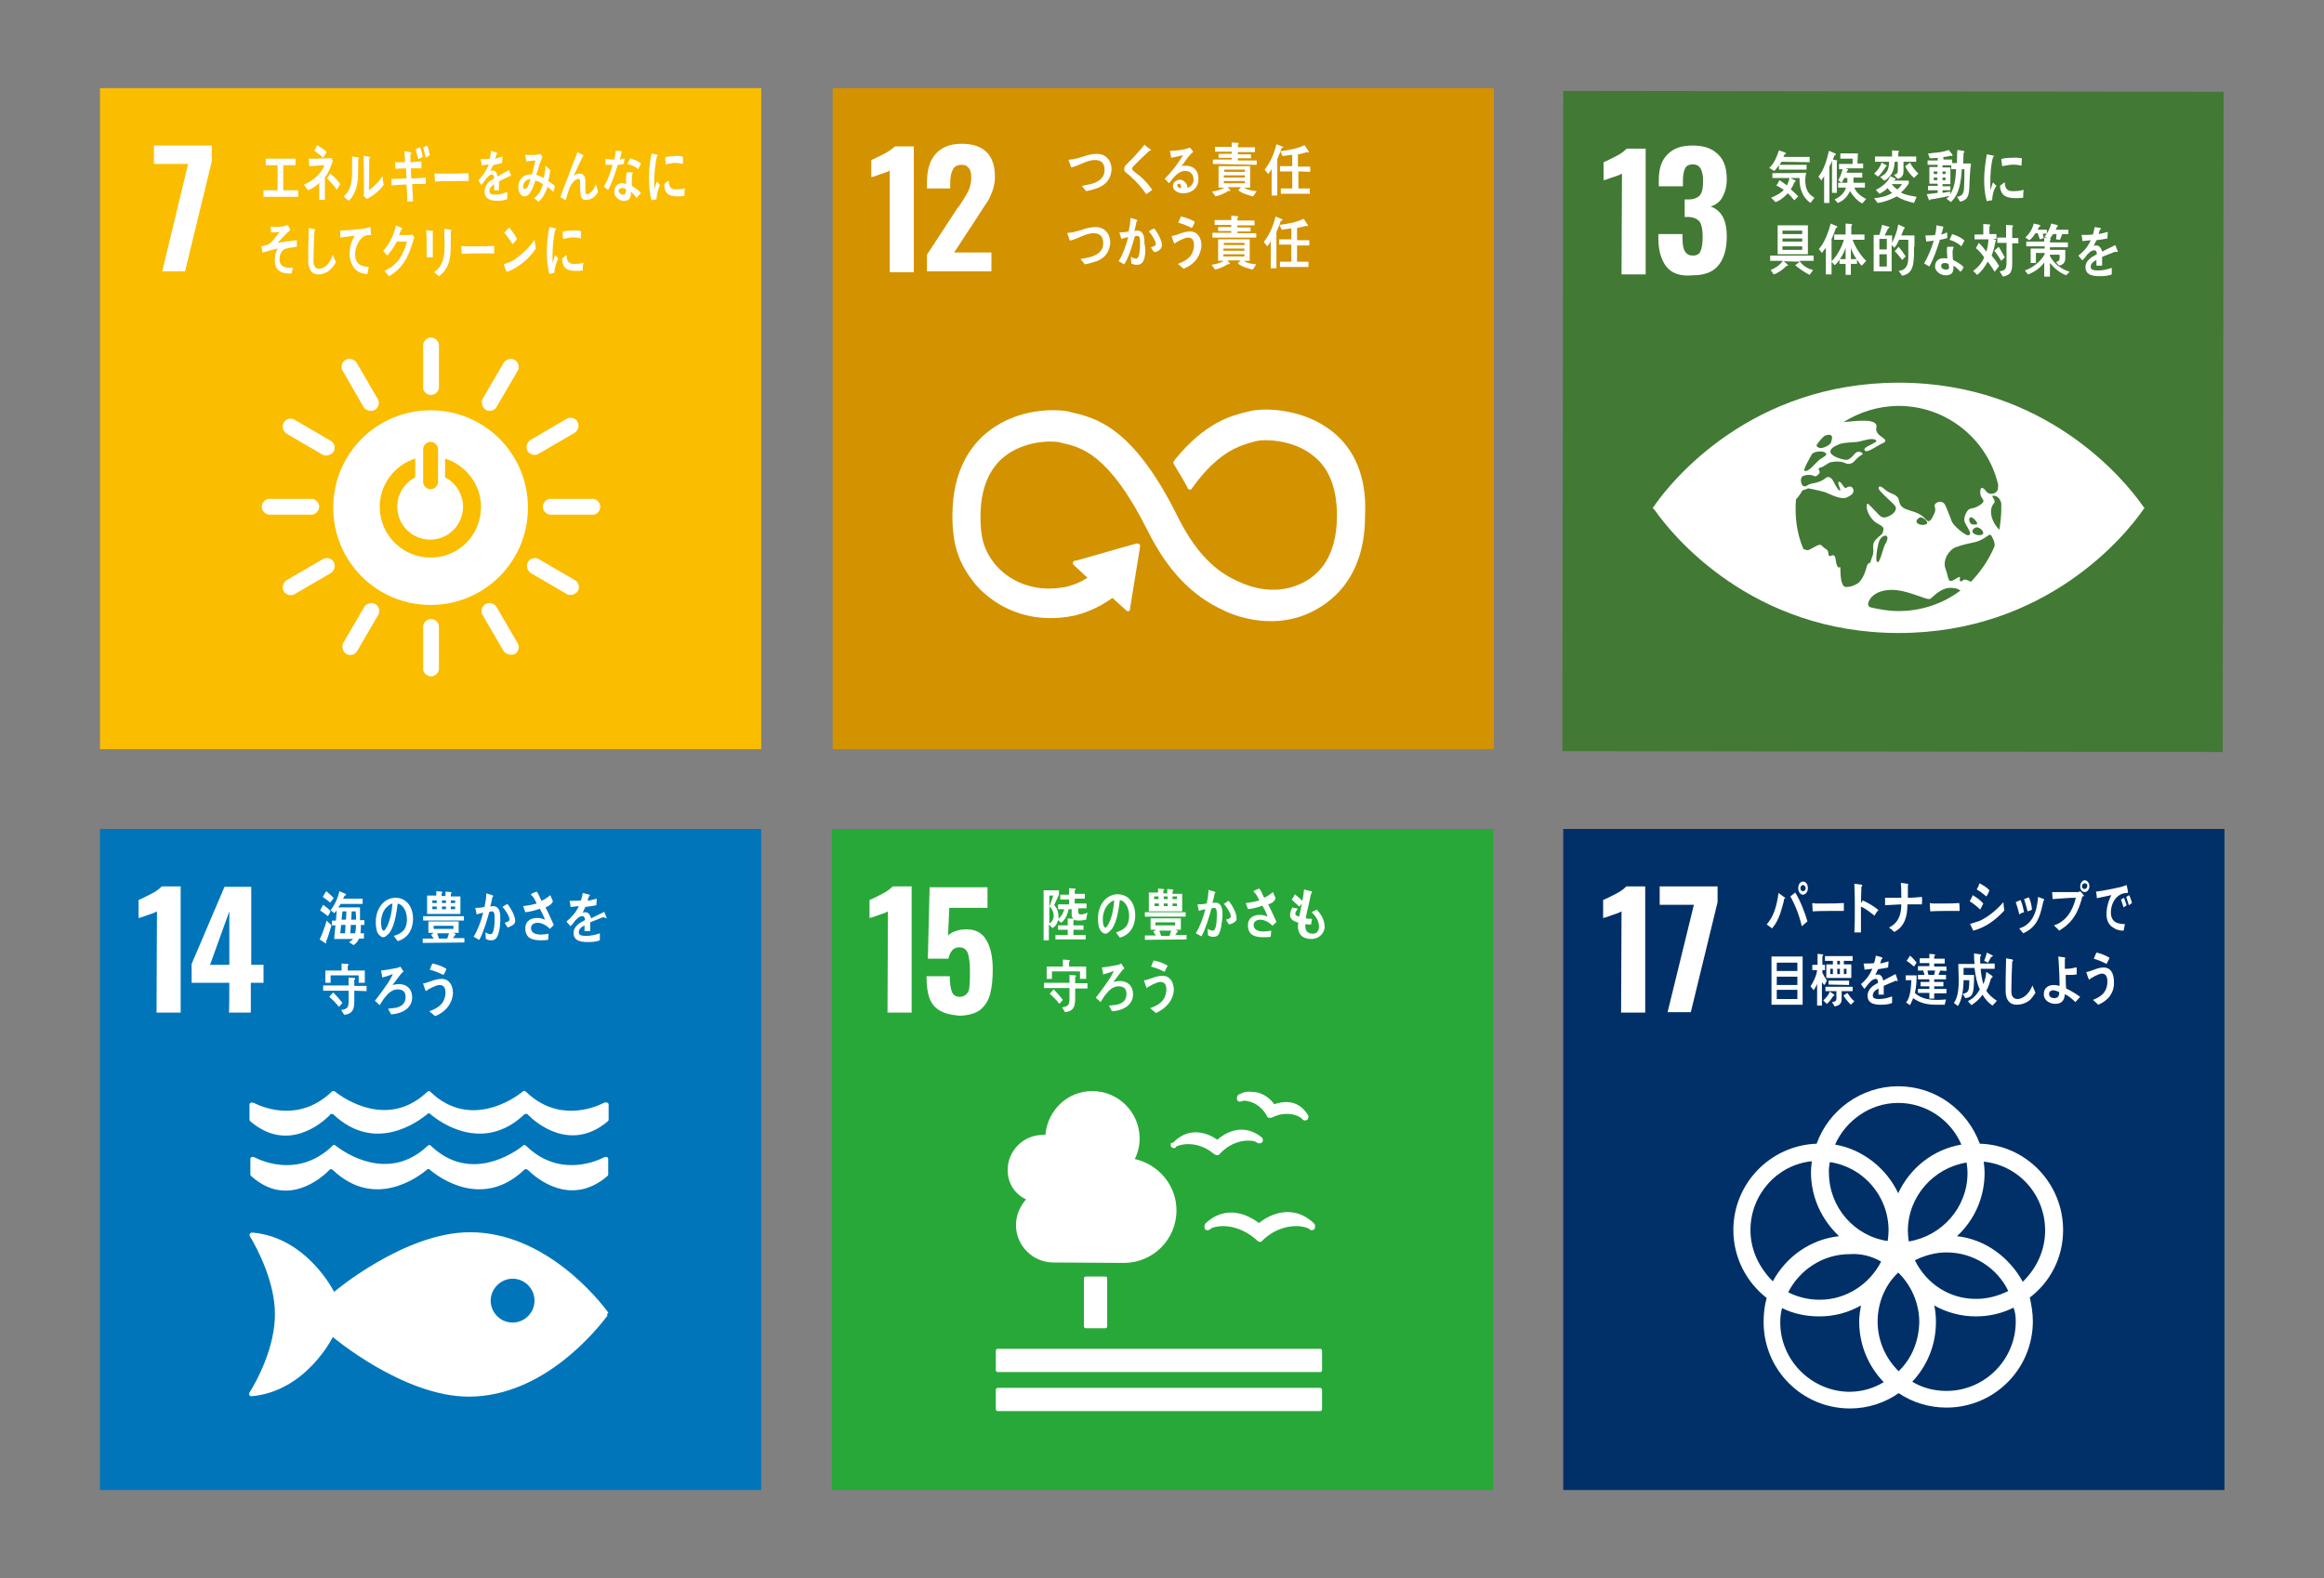 <?xml version="1.0" encoding="utf-8"?>
<!-- Generator: Adobe Illustrator 26.3.1, SVG Export Plug-In . SVG Version: 6.00 Build 0)  -->
<svg version="1.1" id="Layer_1" xmlns="http://www.w3.org/2000/svg" xmlns:xlink="http://www.w3.org/1999/xlink" x="0px" y="0px"
	 viewBox="0 0 530 360" style="enable-background:new 0 0 530 360;" xml:space="preserve">
<rect x="0" y="0" width="530" height="360" fill="#808080" stroke="none"/>
<style type="text/css">
	.st0{fill:#FABD00;}
	.st1{fill:#D39200;}
	.st2{fill:#427935;}
	.st3{fill:#0075BA;}
	.st4{fill:#28A838;}
	.st5{fill:#003067;}
	.st6{fill:#FFFFFF;}
</style>
<g>
	<rect x="22.8" y="20.1" class="st0" width="150.8" height="150.8"/>
	<rect x="189.9" y="20.1" class="st1" width="150.8" height="150.8"/>
	
		<rect x="356.4" y="20.8" transform="matrix(1.362626e-03 -1 1 1.362626e-03 335.018 527.715)" class="st2" width="150.6" height="150.6"/>
	<rect x="22.8" y="189.1" class="st3" width="150.8" height="150.8"/>
	<rect x="189.7" y="189.1" class="st4" width="150.8" height="150.8"/>
	<rect x="356.5" y="189.1" class="st5" width="150.8" height="150.8"/>
	<g>
		<path class="st6" d="M42.9,37.4h-7.8v-4.2h13.2v3.6l-6.1,25.1H37L42.9,37.4z"/>
	</g>
	<g>
		<path class="st6" d="M202.9,38.9c-0.3,0.2-1,0.5-2.3,0.9c-1,0.4-1.7,0.6-1.9,0.6v-3.9c0.8-0.3,1.7-0.8,2.9-1.4
			c1.2-0.6,1.9-1.2,2.5-1.7h4.3v28.7h-5.5L202.9,38.9L202.9,38.9z"/>
		<path class="st6" d="M211.4,58.1l7-10.7l0.5-0.6c0.9-1.4,1.6-2.5,2-3.4s0.6-1.9,0.6-3c0-0.9-0.2-1.7-0.6-2.1
			c-0.4-0.5-0.8-0.7-1.6-0.7c-1,0-1.7,0.4-2,1.1c-0.4,0.7-0.6,1.8-0.6,3.1V43h-5.3v-1.4c0-2.7,0.6-4.9,1.9-6.4s3.2-2.4,6-2.4
			c2.5,0,4.4,0.6,5.7,1.9c1.3,1.3,1.9,3.2,1.9,5.6c0,1.1-0.2,2.1-0.5,3.1c-0.4,1-0.7,1.8-1.2,2.6c-0.5,0.7-1.2,1.8-2.1,3.2l-5.5,8.4
			h8.5v4.3h-14.7v-3.8H211.4z"/>
	</g>
	<g>
		<path class="st6" d="M369.9,39.6c-0.3,0.2-1,0.5-2.3,0.9c-1,0.4-1.7,0.6-1.9,0.6V37c0.8-0.3,1.7-0.8,2.9-1.4
			c1.2-0.6,1.9-1.2,2.4-1.7h4.3v28.7h-5.5L369.9,39.6L369.9,39.6z"/>
		<path class="st6" d="M380,60.8c-1.2-1.6-1.8-3.7-1.8-6.4v-1h5.5v0.9c0,1.5,0.2,2.5,0.6,3.1c0.4,0.6,0.9,0.9,1.8,0.9s1.5-0.4,1.7-1
			c0.3-0.6,0.5-1.7,0.5-3.2c0-1.6-0.2-2.7-0.6-3.4c-0.5-0.7-1.3-1.1-2.5-1.2c-0.1,0-0.4,0-1,0v-4h0.9c1.2,0,2.1-0.4,2.6-1
			s0.7-1.7,0.7-3.3c0-1.2-0.2-2.1-0.6-2.8c-0.4-0.6-0.9-0.9-1.8-0.9c-0.8,0-1.4,0.3-1.7,0.9c-0.3,0.6-0.5,1.6-0.5,2.8v1.3h-5.5V41
			c0-2.5,0.6-4.4,2-5.8c1.4-1.4,3.2-2,5.7-2s4.4,0.6,5.8,2c1.4,1.3,2,3.2,2,5.7c0,1.7-0.4,3-1,4.1c-0.6,1.1-1.6,1.8-2.7,2.1
			c2.5,0.9,3.7,3.1,3.7,6.8c0,2.8-0.6,5-1.8,6.5c-1.2,1.6-3.2,2.4-5.9,2.4C383.1,63.1,381.2,62.3,380,60.8z"/>
	</g>
	<g>
		<path class="st6" d="M35.8,207.9c-0.3,0.2-1,0.5-2.3,0.9c-1,0.4-1.7,0.6-1.9,0.6v-4.1c0.8-0.3,1.7-0.8,2.9-1.4
			c1.2-0.6,1.9-1.2,2.4-1.7h4.3V231h-5.5L35.8,207.9L35.8,207.9z"/>
		<path class="st6" d="M52.3,224.2h-8.6v-4.3l7.5-17.6h6.1v17.8h2.8v4.1h-2.9v6.8h-5C52.3,231,52.3,224.2,52.3,224.2z M52.3,220.1
			v-12.2l-4.4,12.2H52.3z"/>
	</g>
	<g>
		<path class="st6" d="M202.5,207.9c-0.3,0.2-1,0.5-2.3,0.9c-1,0.4-1.7,0.6-1.9,0.6v-4.1c0.8-0.3,1.7-0.8,2.9-1.4
			c1.2-0.6,1.9-1.2,2.4-1.7h4.3V231h-5.5L202.5,207.9L202.5,207.9z"/>
		<path class="st6" d="M214.1,230.4c-1.1-0.7-1.8-1.7-2.2-2.9s-0.6-2.8-0.6-4.8h5.3c0,1.7,0.2,2.8,0.5,3.6c0.3,0.7,0.9,1.1,1.8,1.1
			c0.7,0,1.2-0.3,1.6-0.7c0.4-0.5,0.6-1.1,0.6-1.9c0.1-0.8,0.1-2,0.1-3.5c0-1.7-0.2-3-0.5-3.9c-0.3-0.8-1-1.3-1.9-1.3
			c-1.3,0-2.1,0.8-2.5,2.6h-4.7l0.4-16.3h13.2v4.7h-8.7l-0.3,6.3c0.4-0.4,0.9-0.7,1.7-1c0.8-0.3,1.7-0.4,2.6-0.4
			c1.9,0,3.5,0.8,4.4,2.4c1,1.6,1.5,3.9,1.5,6.7c0,2.3-0.2,4.1-0.6,5.7c-0.4,1.5-1.2,2.7-2.3,3.6c-1.1,0.8-2.8,1.3-4.8,1.3
			C216.6,231.5,215.2,231.1,214.1,230.4z"/>
	</g>
	<g>
		<path class="st6" d="M369.8,207.9c-0.3,0.2-1,0.5-2.3,0.9c-1,0.4-1.7,0.6-1.9,0.6v-4.1c0.8-0.3,1.7-0.8,2.9-1.4
			c1.2-0.6,1.9-1.2,2.4-1.7h4.3V231h-5.5L369.8,207.9L369.8,207.9z"/>
		<path class="st6" d="M386.3,206.4h-7.8v-4.2h13.2v3.6l-6.1,25.1h-5.3L386.3,206.4z"/>
	</g>
	<g>
		<path class="st6" d="M98.2,93.6c-12.3,0-22.2,9.9-22.2,22.2S85.9,138,98.2,138s22.2-9.9,22.2-22.2S110.5,93.6,98.2,93.6
			 M96.5,102.4c0-0.7,0.7-1.6,1.7-1.6c0.9,0,1.7,0.8,1.7,1.6v7.6c0,0.7-0.7,1.6-1.7,1.6c-0.9,0-1.7-0.8-1.7-1.6V102.4z M98.2,127.2
			c-6.3,0-11.6-5.1-11.6-11.6c0-5.1,3.4-9.5,8.1-11v4.3c-2.5,1.3-4.1,3.8-4.1,6.7c0,4.2,3.4,7.5,7.5,7.5c4.2,0,7.5-3.4,7.5-7.5
			c0-2.9-1.7-5.5-4.1-6.7v-4.3c4.7,1.5,8.2,5.9,8.2,11C109.7,122.1,104.6,127.2,98.2,127.2"/>
		<path class="st6" d="M72.8,115.6c0-1-0.9-1.8-1.7-1.8h-9.7c-0.8,0-1.7,0.8-1.7,1.8c0,1,0.9,1.8,1.7,1.8H71
			C71.8,117.5,72.8,116.6,72.8,115.6"/>
		<path class="st6" d="M136.9,115.6c0-1-0.9-1.8-1.7-1.8h-9.7c-0.8,0-1.7,0.8-1.7,1.8c0,1,0.9,1.8,1.7,1.8h9.7
			C136,117.5,136.9,116.6,136.9,115.6"/>
		<path class="st6" d="M98.3,154.3c1,0,1.8-0.9,1.8-1.7v-9.7c0-0.8-0.8-1.7-1.8-1.7c-1,0-1.8,0.9-1.8,1.7v9.7
			C96.4,153.3,97.3,154.3,98.3,154.3"/>
		<path class="st6" d="M131.8,134.8c0.5-0.9,0.1-2-0.6-2.4l-8.4-4.9c-0.7-0.4-1.9-0.2-2.4,0.7c-0.5,0.9-0.1,2,0.6,2.5l8.4,4.9
			C130.1,135.9,131.2,135.7,131.8,134.8"/>
		<path class="st6" d="M79,149.2c0.9,0.5,2,0.1,2.4-0.6l4.9-8.4c0.4-0.7,0.2-1.9-0.7-2.4c-0.9-0.5-2-0.1-2.5,0.6l-4.9,8.4
			C77.9,147.6,78.2,148.7,79,149.2"/>
		<path class="st6" d="M117.4,149.2c0.9-0.5,1.1-1.7,0.7-2.4l-4.9-8.4c-0.4-0.7-1.6-1.1-2.5-0.6c-0.9,0.5-1.1,1.7-0.7,2.4l4.9,8.4
			C115.4,149.2,116.6,149.6,117.4,149.2"/>
		<path class="st6" d="M64.7,134.9c0.5,0.8,1.7,1.1,2.4,0.7l8.4-4.9c0.7-0.4,1.1-1.6,0.6-2.5c-0.5-0.9-1.7-1.1-2.4-0.7l-8.4,4.9
			C64.6,132.9,64.2,134,64.7,134.9"/>
		<path class="st6" d="M98.3,90.1c1,0,1.8-0.9,1.8-1.7v-9.7c0-0.8-0.8-1.7-1.8-1.7c-1,0-1.8,0.9-1.8,1.7v9.7
			C96.4,89.2,97.3,90.1,98.3,90.1"/>
		<path class="st6" d="M76.1,103c0.5-0.9,0.1-2-0.6-2.4l-8.4-4.9c-0.7-0.4-1.9-0.2-2.4,0.7c-0.5,0.9-0.1,2,0.6,2.5l8.4,4.9
			C74.4,104.1,75.6,103.8,76.1,103"/>
		<path class="st6" d="M110.8,93.5c0.9,0.5,2,0.1,2.4-0.6l4.9-8.4c0.4-0.7,0.2-1.9-0.7-2.4c-0.9-0.5-2-0.1-2.5,0.6l-4.9,8.4
			C109.7,91.8,110,93,110.8,93.5"/>
		<path class="st6" d="M85.5,93.5c0.9-0.5,1.1-1.7,0.7-2.4l-4.9-8.4c-0.4-0.7-1.6-1.1-2.5-0.6c-0.9,0.5-1.1,1.7-0.7,2.4L83,93
			C83.5,93.6,84.6,94,85.5,93.5"/>
		<path class="st6" d="M120.3,102.9c0.5,0.8,1.7,1.1,2.4,0.7l8.4-4.9c0.7-0.4,1.1-1.6,0.6-2.5c-0.5-0.9-1.7-1.1-2.4-0.7l-8.4,4.9
			C120.2,100.9,119.8,102,120.3,102.9"/>
	</g>
	<path class="st6" d="M488.6,115.3c-3.9-5.6-22-28-55.6-28s-51.7,22.3-55.6,27.9c-0.2,0.3-0.3,0.5-0.5,0.6c0.1,0.2,0.3,0.4,0.5,0.6
		c3.9,5.6,22,28,55.6,28s51.7-22.3,55.6-27.9c0.2-0.3,0.3-0.5,0.5-0.6C488.9,115.7,488.7,115.5,488.6,115.3 M414.3,101.5
		c0.3-0.5,1.3-1.7,1.5-1.8c0.3-0.4,0.7-0.4,1.1-0.5c0.4-0.1,0.8,0.1,0.9,0.4c0.1,0.3-0.2,1.3-0.3,1.5c-0.5,0.6-1.7,1.2-2.5,1.1
		C414.3,102,414.2,101.6,414.3,101.5 M413.1,103.8c0.1-0.1,0.1-0.1,0.1-0.2c0.5-0.5,1.3-0.6,1.8-0.6c0.6-0.1,1.4,0.2,1.5,0.6
		c0.1,0.4-1.5,1.1-1.7,1.4c-0.8,0.7-2.1,2.3-2.8,2.4c-0.3,0.1-0.5,0-0.6-0.1C411.8,106.1,412.5,104.9,413.1,103.8 M425.6,129.7
		c-0.5,1.7-1,2.4-1.5,3c-0.5,0.6-2.1,1.3-3.2,1.2c-1.1-0.1-1.2-2.9-1.2-4.4c0-0.5-0.7,1-1.1-2c-0.3-1.9-1.5,0.2-1.6-1.1
		s-0.7-1-1.4-1.8c-0.6-0.8-1.5,0.1-2.4,0.5c-0.9,0.4-0.6,0.6-1.8,0.2h-0.1c-1.2-2.8-1.8-5.9-1.8-9.1c0-0.8,0-1.6,0.1-2.3
		c0-0.1,0.1-0.2,0.2-0.2c1.2-1.5,1.2-1.8,1.2-1.8l1.4-0.5c0,0,2.2,0.4,3.9,0.9c1.4,0.6,3.5,1.7,4.8,1.2c0.9-0.4,1.6-0.8,1.6-1.6
		c-0.1-0.9-0.8-1.2-1.7-0.6c-0.4,0.3-1-1.4-1.6-1.4c-0.6,0.1,0.6,1.9,0.2,2s-1.4-1.9-1.6-2.3c-0.2-0.4-0.9-1.1-1.6-0.6
		c-1.4,1.3-3.6,1.2-4,1.6c-1.4,1-1.7-0.4-1.7-1.2c0.1-0.2,0.1-0.4,0.2-0.6c0.5-0.5,2-0.6,2.6-0.3c0.6,0.4,1-0.1,1.3-0.4
		c0.3-0.3,0.2-0.6,0-0.9c-0.2-0.4,0.3-0.6,0.6-0.6c0.3-0.1,1.4-0.8,1.7-1c0.5-0.3,2.6-0.5,3.6,0c1,0.5,1.8,0.1,2.3-0.5
		c0.6-0.7,1.4-1.3,1.7-1.4c0.4-0.2-0.8-1.3-1.8-0.1c-1,1.2-1.5,1.3-1.9,1.3c-0.5,0-3.1-0.6-3.5-1.6c-0.4-0.8,0.8-1.5,1.8-1.9
		c1-0.5,3.8-0.5,4.4-0.6c1.4-0.3,3.2-1,4.1-0.4c0.9,0.6-3.9,1.7-2.3,2.5c0.6,0.3,3-1.5,3.9-1.8c2-1-1.9-1.4-1.5-3.5
		c0.6-2.4-4.9-1.5-7.5-1.3c3.7-2.3,8-3.7,12.6-3.7c11,0,20.3,7.7,22.7,18c0,0.6-0.1,0.9-0.1,1.1c-0.2,0.8-1.8,1.6-2.8,0.2
		c-0.3-0.4-1.2-1.3-1.2,0.4s1.6,1.7,0.1,2.8c-1.5,1-1.7,0.7-2.5,1c-0.7,0.3-1.4,1.9-1.2,2.8c0.2,0.9,2.3,3.3,0.7,3.2
		c-0.4,0-3.1-1.9-3.6-3.2s-1-2.6-1.4-3.5c-0.4-1-1.4-1.2-2.2-0.6s0.3,1.1-0.4,2.4c-0.6,1.2-1,2.3-1.9,1.3c-2.3-2.7-5.6-1.4-6.1-4.2
		c-0.3-1.6-1.7-1.5-2.8-2.3c-1.1-0.9-1.7-1.4-1.9-0.7c-0.2,0.6,3.6,3.6,3.9,4.3c0.4,1.1-1.1,2.1-2.2,2.4c-1.1,0.3-1.6-0.6-2.7-1.7
		s-1.6-1.9-1.7-1c-0.1,1.3,1,3.2,2.1,3.9c0.9,0.6,2,0.9,1.7,1.8c-0.3,1,0,0.5-1.1,1.5c-1.1,1-1.3,1.4-1.2,2.8s-0.3,1.6-0.6,2.8
		C426.6,128.8,426,127.8,425.6,129.7 M450.7,120.3c0.8-0.1,1.9,1,1.5,1.5s-1.7,0.3-2.2-0.2C449.4,121,450.4,120.3,450.7,120.3
		 M449.7,119.6c-0.3-0.1-0.5-0.4-0.6-0.9s0.3-0.9,0.7-0.6c0.5,0.3,1.1,0.9,1.1,1.4C450.9,119.7,450,119.7,449.7,119.6 M439.4,119.5
		c-0.5,0.4-1.7,0.3-2.2-0.2s0.4-1.2,0.7-1.3C438.7,118,439.9,119.1,439.4,119.5 M429.9,124.2c-0.4,0.6-1.2,4.5-1.8,4
		c-0.6-0.5,0.3-4.6,0.5-4.9C429.4,121.7,431.4,121.7,429.9,124.2 M433,139.4c-2.3,0-4.5-0.4-6.6-0.9c-0.3-0.3-0.5-0.6-0.3-1.1
		c0.7-1.9,2.8-2.7,4.6-2.8c3.8-0.4,8.8,2.5,9.5,2c0.8-0.5,2.4-2.6,4.8-2.5c1.6,0.1,1.6,0.4,2.1,0.6
		C443.3,137.6,438.3,139.4,433,139.4 M449.5,132.7c-0.3-0.1-0.5-0.2-0.7-0.3c-1.3-0.6-1.1,0.4-1.7,0.2c-0.6-0.3,0.7-1.7-1.2-0.5
		c-1.8,1.2-1.4-0.2-2.2-2.3c-0.8-2.1,0.9-4.5,2.4-5c2-0.7,3.3-0.9,4.2-1.1c2.8-0.7,3.4-2.4,3.9-1.4c0.1,0.2,0.2,0.4,0.3,0.6
		c0.2,0.3,0.4,0.9,0.4,1.6C453.7,127.5,451.8,130.3,449.5,132.7 M456,120.8c-0.6-0.2-3.2-3.8-1.2-6.1c0.4-0.4-0.7-1.6-0.4-1.6
		c1.1-0.1,1.7,0.6,2,1.7c0,0.5,0,0.9,0,1.4C456.4,117.6,456.2,119.2,456,120.8"/>
	<path class="st6" d="M470.5,280.6c0-10.6-8.4-19.4-19-19.7c-2.8-7.6-10-13.1-18.6-13.1c-8.5,0-15.9,5.5-18.6,13.1
		c-10.6,0.4-19,9.1-19,19.7c0,6.3,3,11.9,7.6,15.5c-0.5,1.7-0.7,3.6-0.7,5.5c0,10.9,8.8,19.7,19.7,19.7c4.1,0,8-1.3,11.1-3.5
		c3.1,2.1,6.9,3.3,10.9,3.3c10.9,0,19.7-8.8,19.7-19.7c0-1.8-0.3-3.7-0.7-5.4C467.5,292.5,470.5,287,470.5,280.6 M448.7,267.6
		c0,7.9-5.9,14.4-13.4,15.6c-0.1-0.8-0.2-1.6-0.2-2.4c0-7.9,5.9-14.4,13.4-15.6C448.6,265.9,448.7,266.7,448.7,267.6 M433,312.8
		c-2.9-2.8-4.8-6.9-4.8-11.3c0-4.3,1.7-8.4,4.7-11.2c2.9,2.8,4.8,6.9,4.8,11.3C437.6,306.1,435.9,310,433,312.8 M417.3,265.1
		c7.6,1.1,13.4,7.7,13.4,15.6c0,0.8-0.1,1.7-0.2,2.4c-7.6-1.1-13.4-7.7-13.4-15.6C417,266.7,417.2,265.9,417.3,265.1 M429,287.8
		c-2.6,5.1-7.9,8.7-14,8.7c-2.6,0-5-0.6-7.2-1.7c2.6-5.1,7.9-8.7,14-8.7C424.4,285.9,427,286.6,429,287.8 M436.7,287.5
		c2.2-1.1,4.7-1.8,7.2-1.8c6.2,0,11.6,3.6,14.1,8.8c-2.2,1.1-4.7,1.8-7.2,1.8C444.6,296.4,439.3,292.8,436.7,287.5 M432.9,251.6
		c6.4,0,12,3.9,14.4,9.5c-6.4,1.1-11.7,5.3-14.4,11.1c-2.7-5.7-8.1-10-14.4-11.1C420.9,255.7,426.4,251.6,432.9,251.6 M399.2,280.6
		c0-8.1,6.1-14.9,14-15.7c-0.1,0.8-0.2,1.7-0.2,2.5c0,5.8,2.5,10.9,6.4,14.6c-6.5,0.7-12.1,4.7-15.1,10.3
		C401.3,289.3,399.2,285.3,399.2,280.6 M406,301.7c0-1.1,0.1-2.2,0.4-3.3c2.6,1.3,5.5,1.9,8.5,1.9c3.5,0,6.7-0.9,9.5-2.5
		c-0.2,1.2-0.4,2.4-0.4,3.7c0,5.3,2.1,10.2,5.6,13.8c-2.3,1.4-5,2.2-7.9,2.2C413.2,317.4,406,310.4,406,301.7 M459.7,301.5
		c0,8.7-7.1,15.8-15.8,15.8c-2.8,0-5.5-0.7-7.8-2.1c3.4-3.6,5.4-8.4,5.4-13.6c0-1.3-0.1-2.6-0.4-3.8c2.8,1.6,6.1,2.5,9.5,2.5
		c3.1,0,6-0.7,8.6-2C459.6,299.4,459.7,300.3,459.7,301.5 M446.3,282c3.9-3.6,6.3-8.7,6.3-14.5c0-0.8-0.1-1.7-0.2-2.5
		c7.9,0.8,14,7.5,14,15.7c0,4.6-2,8.7-5.1,11.7C458.3,286.9,452.8,282.7,446.3,282"/>
	<path class="st6" d="M303.8,98.4c-6.7-5.3-15.6-5.4-18.8-4.6l-0.4,0.1c-3.8,0.9-9.7,2.4-16.7,11c0,0.1-0.1,0.1-0.1,0.2l-0.1,0.1
		c-0.1,0.1-0.1,0.2-0.1,0.4c0,0.1,0,0.2,0.1,0.3l0.2,0.3c0.9,1.5,2,3.3,2.9,5c0,0,0,0,0,0.1c0.1,0.2,0.3,0.4,0.6,0.4
		c0.2,0,0.3-0.1,0.4-0.2c0-0.1,0.1-0.1,0.1-0.2c6.1-8.5,11-9.7,14.3-10.6l0.4-0.1c1.7-0.4,8.2-0.4,12.8,3.3
		c3.7,2.8,5.5,7.5,5.5,13.7c0,10.4-5,14.4-9.3,16c-6.5,2.5-12.8-0.8-12.8-0.8l-0.3-0.1c-3.6-1.6-9-4.8-14-15
		c-10.2-20.5-18.7-22.4-24.4-23.7l-0.3-0.1c-2.6-0.6-11.5-1-18.5,4.6c-3.7,2.9-8.1,8.6-8.1,19.1c0,6.4,1.3,10.6,4.7,15
		c0.7,1,8.3,10.7,22.8,7.9c2.3-0.5,5.5-1.6,9-4.1l3.2,2.9c0.2,0.2,0.6,0.2,0.7,0c0.1-0.1,0.1-0.2,0.1-0.4l0,0l2.3-14.2v-0.2
		c0-0.2-0.1-0.3-0.2-0.4c-0.1-0.1-0.2-0.1-0.4-0.1h-0.1h-0.2l-13.7,3.9h-0.3c-0.1,0-0.2,0.1-0.3,0.2c-0.2,0.2-0.2,0.6,0,0.7l0.2,0.2
		l3,2.8c-2,1.3-3.7,1.8-5,2.1c-10.6,2-15.8-4.9-16-5.1l-0.1-0.1c-2.5-3.2-3.3-6-3.3-10.8c0-6.1,1.8-10.8,5.4-13.7
		c4.6-3.7,10.8-3.7,12.7-3.3l0.3,0.1c4.6,1,10.9,2.5,19.7,20c4.5,9.1,10.2,15,17.3,18.2c0.9,0.5,5.2,2.5,10.9,2.5
		c2.4,0,5-0.4,7.6-1.4c4.1-1.6,13.8-6.8,13.8-22.5C311.9,107,307.5,101.3,303.8,98.4"/>
	<g>
		<path class="st6" d="M138.7,299.4c-1.9-2.6-14.2-18.3-31.5-18.3c-15,0-31,13.6-31,13.6s-6.1-12.3-18.4-13.5c-0.1,0-0.2,0-0.3,0
			h-0.1c-0.3,0-0.5,0.3-0.5,0.5s0.2,0.5,0.2,0.5c1.6,2.7,5.6,10.2,5.6,17.6c0,7.5-4,15-5.7,17.7l-0.1,0.2c-0.1,0.1-0.1,0.2-0.1,0.3
			c0,0.3,0.2,0.5,0.5,0.5h0.1h0.1c12.4-1.2,18.4-13.5,18.4-13.5s16.1,13.6,31,13.6c17.3,0,29.5-15.7,31.5-18.3
			c0.1-0.1,0.1-0.1,0.1-0.2s0-0.1,0-0.2s0-0.1,0-0.2C138.8,299.4,138.8,299.4,138.7,299.4 M116.9,301.7c-2.8,0-5-2.3-5-5s2.3-5,5-5
			c2.8,0,5,2.3,5,5S119.7,301.7,116.9,301.7"/>
		<path class="st6" d="M75.1,266.9C75.1,266.9,75.2,266.9,75.1,266.9c0.2-0.2,0.3-0.2,0.4-0.2c0.1,0,0.3,0.1,0.4,0.2l0,0
			c9.5,9,19.3,1.7,21.4,0l0.2-0.2c0.1,0,0.1,0,0.2,0s0.2,0,0.2,0l0.2,0.2c2,1.7,11.9,9,21.4,0l0,0c0.1-0.1,0.2-0.2,0.4-0.2
			c0.1,0,0.2,0,0.3,0.1c0.1,0,0.1,0.1,0.2,0.1c1.8,1.8,9.7,8.6,18.1,1.4c0.1-0.1,0.2-0.2,0.2-0.4v-3.5c0-0.3-0.2-0.5-0.5-0.5h-0.1
			c-0.1,0-0.2,0.1-0.3,0.1c-2.6,1.3-10.6,4.3-17.7-2.5c-0.1-0.1-0.2-0.1-0.2-0.2c-0.1,0-0.1-0.1-0.2-0.1c-0.1,0-0.1,0-0.2,0
			s-0.2,0.1-0.3,0.2c-2.1,1.7-12,8.4-20.8,0.1l-0.1-0.1c-0.1-0.1-0.2-0.2-0.4-0.2c-0.1,0-0.3,0.1-0.4,0.2l-0.1,0.1
			c-8.8,8.2-18.6,1.6-20.8-0.1c-0.1-0.1-0.2-0.2-0.3-0.2s-0.1,0-0.2,0c-0.1,0-0.2,0-0.2,0.1c-0.1,0.1-0.2,0.1-0.2,0.2
			c-7.2,6.8-15.1,3.8-17.7,2.5c-0.1,0-0.2-0.1-0.3-0.1h-0.1c-0.3,0-0.5,0.2-0.5,0.5v3.5c0,0.2,0.1,0.3,0.2,0.4
			C65.4,275.6,73.3,268.8,75.1,266.9"/>
		<path class="st6" d="M57.5,251.5L57.5,251.5c-0.4,0-0.6,0.2-0.6,0.5v3.4c0,0.2,0.1,0.3,0.2,0.4c8.4,7.2,16.2,0.5,18.1-1.4
			c0-0.1,0.1-0.1,0.1-0.2c0.1-0.1,0.2-0.1,0.3-0.1c0.1,0,0.3,0.1,0.4,0.1l0,0c9.5,9,19.3,1.7,21.4,0l0.2-0.2c0.1,0,0.1,0,0.2,0
			s0.2,0,0.2,0l0.2,0.2c2,1.7,11.9,9,21.4,0l0,0c0.1-0.1,0.2-0.1,0.4-0.1c0.1,0,0.2,0,0.3,0.1c0.1,0,0.1,0.1,0.2,0.2
			c1.8,1.8,9.7,8.5,18.1,1.4c0.1-0.1,0.2-0.2,0.2-0.4V252c0-0.3-0.2-0.5-0.5-0.5H138c-0.1,0-0.2,0.1-0.3,0.1
			c-2.6,1.3-10.6,4.3-17.7-2.5c-0.1-0.1-0.2-0.1-0.2-0.2c-0.1,0-0.1,0-0.2,0s-0.1,0-0.2,0c-0.1,0-0.2,0.1-0.3,0.2
			c-2.1,1.7-12,8.4-20.8,0.1l-0.1-0.1c-0.1-0.1-0.2-0.2-0.4-0.2c-0.1,0-0.3,0.1-0.4,0.2l-0.1,0.1c-8.8,8.2-18.6,1.6-20.8-0.1
			c-0.1-0.1-0.2-0.2-0.3-0.2s-0.1,0-0.2,0s-0.2,0-0.2,0c-0.1,0.1-0.2,0.1-0.2,0.2c-7.2,6.8-15.1,3.8-17.7,2.5
			C57.7,251.6,57.6,251.5,57.5,251.5"/>
	</g>
	<g>
		<path class="st6" d="M252.1,291.2c0.2,0,0.4,0.2,0.4,0.4v11c0,0.2-0.2,0.4-0.4,0.4h-4.5c-0.2,0-0.4-0.2-0.4-0.4v-11
			c0-0.2,0.2-0.4,0.4-0.4H252.1z"/>
		<path class="st6" d="M301.1,307.7h-73.6c-0.2,0-0.4,0.2-0.4,0.4v4.5c0,0.2,0.2,0.4,0.4,0.4h73.6c0.2,0,0.4-0.2,0.4-0.4v-4.5
			C301.4,307.7,301.2,307.7,301.1,307.7"/>
		<path class="st6" d="M301.1,316.6h-73.6c-0.2,0-0.4,0.2-0.4,0.4v4.5c0,0.2,0.2,0.4,0.4,0.4h73.6c0.2,0,0.4-0.2,0.4-0.4V317
			C301.4,316.7,301.2,316.6,301.1,316.6"/>
		<path class="st6" d="M287.1,279c-0.9-0.7-3.4-2.4-6.3-2.4c-2.1,0-4.1,0.8-5.9,2.5c-0.1,0.1-0.2,0.3-0.2,0.5v0.4
			c0,0.2,0.1,0.4,0.2,0.5c0.2,0.1,0.4,0.2,0.6,0.1c0,0,0.1,0,0.2,0c0.1-0.1,0.3-0.1,0.4-0.3c0.4-0.3,1.5-0.6,2.9-0.6
			c1.6,0,4.6,0.5,7.6,3.2l0.1,0.1c0.2,0.2,0.4,0.3,0.6,0.3s0.5-0.1,0.6-0.3l0.1-0.1c2.9-2.8,6.1-3.2,7.6-3.2s2.6,0.4,2.9,0.6
			c0.1,0.1,0.3,0.2,0.4,0.3c0.1,0,0.3,0.1,0.5,0c0.3-0.1,0.5-0.4,0.5-0.6v-0.4c0-0.2-0.1-0.4-0.2-0.5c-1.8-1.7-3.8-2.6-6-2.6
			C290.4,276.5,288,278.3,287.1,279"/>
		<path class="st6" d="M282.5,249.7c-0.2,0.1-0.3,0.2-0.3,0.4l-0.1,0.3c-0.1,0.2,0,0.4,0.1,0.6s0.3,0.3,0.5,0.3h0.1
			c0.1,0,0.3,0,0.4-0.1c0.1,0,0.2-0.1,0.5-0.1c0.4,0,3.3,0.1,5.2,3.4v0.1c0.1,0.2,0.3,0.4,0.5,0.4c0.1,0,0.2,0,0.3,0s0.3,0,0.4-0.1
			h0.1c1.1-0.6,2.2-0.8,3.3-0.8c1.8,0,3,0.7,3.4,1.1c0.1,0.1,0.2,0.2,0.3,0.3c0.1,0,0.2,0.1,0.3,0.1h0.1c0,0,0,0,0.1,0
			s0.2,0,0.3-0.1c0.2-0.1,0.3-0.2,0.3-0.4l0.1-0.2c0-0.1,0-0.1,0-0.2s0-0.2-0.1-0.3c-1.5-2.5-3.5-3-5-3c-1.1,0-2.1,0.3-2.7,0.5
			c-0.6-0.9-2.4-2.8-5-2.8C284.4,248.9,283.4,249.2,282.5,249.7"/>
		<path class="st6" d="M267,260.9v0.4c0,0.2,0.1,0.4,0.3,0.5c0.2,0.1,0.4,0.1,0.5,0.1h0.1c0.1-0.1,0.3-0.1,0.3-0.3
			c0.3-0.2,1.3-0.6,2.8-0.6c1.5,0,3.6,0.4,5.8,2.2l0.1,0.1c0.2,0.1,0.4,0.2,0.6,0.2h0.1c0.3,0,0.5-0.1,0.6-0.3l0.1-0.1
			c2.5-2.6,5.1-2.9,6.4-2.9c1,0,1.7,0.2,1.9,0.4c0.1,0.1,0.2,0.2,0.4,0.2c0,0,0.2,0,0.3,0s0.1,0,0.2,0c0.3-0.1,0.5-0.4,0.5-0.6v-0.2
			c0-0.2-0.1-0.4-0.2-0.5c-1.5-1.2-3-1.8-4.7-1.8c-2.6,0-4.7,1.6-5.5,2.3c-0.8-0.6-2.7-1.7-4.9-1.7c-1.9,0-3.7,0.8-5.2,2.4
			C267,260.6,267,260.9,267,260.9"/>
		<path class="st6" d="M229.8,266.9c0-4.4,3.6-8,8-8c0.2,0,0.4,0,0.6,0c0.5-5.6,5-10,10.7-10c6,0,10.8,4.9,10.8,10.8
			c0,1.7-0.4,3.3-1.1,4.7c5.4,1.2,9.5,6,9.5,11.7c0,6.7-5.4,12-12,12c-0.5,0-16.1-0.1-16.1-0.1l0,0c-4.7,0-8.5-3.9-8.5-8.5
			c0-2.3,0.9-4.3,2.3-5.9C231.4,272.4,229.8,269.9,229.8,266.9z"/>
	</g>
	<g>
		<path class="st6" d="M60.1,44.9v-1.5h3.2v-5.7h-2.7v-1.5h6.8v1.5h-2.8v5.7H68v1.5C68,44.9,60.1,44.9,60.1,44.9z"/>
		<path class="st6" d="M74.1,40.5V42c0,1.2,0,2.4,0,3.6h-1.3c0-1.3,0-2.6,0-3.9c-0.6,0.7-1.7,1.4-2.6,1.7c-0.3-0.5-0.6-0.9-0.9-1.3
			c1.7-0.6,3.9-2.3,4.7-4.4c-1.2,0-2.3,0.2-3.5,0.2c0-0.6,0-1.1-0.1-1.7c1.5,0,3,0,4.5-0.1c0.2,0,0.5,0,0.6-0.1l0.4,0.7
			C75.4,38.2,74.9,39.4,74.1,40.5z M73.7,36c-0.6-0.6-1.3-1.1-2-1.6c0.2-0.5,0.5-0.8,0.6-1.3c0.7,0.4,1.5,0.9,2.2,1.6
			C74.2,35.2,74,35.5,73.7,36z M76.8,43.3c-0.6-1-1.4-1.7-2.2-2.6l0.7-1.1c0.8,0.6,1.7,1.5,2.3,2.4L76.8,43.3z"/>
		<path class="st6" d="M81.7,36.3c-0.1,3,0.3,5.8-1.2,8.3c-0.3,0.5-0.6,0.9-1,1.2c-0.4-0.3-0.8-0.7-1.1-1c1.6-1.4,1.9-3.2,1.9-5.8
			c0-1.1,0-2.2,0-3.3l1.4,0.2c0.1,0,0.1,0,0.1,0.2C81.8,36.2,81.7,36.3,81.7,36.3z M85.4,44.3c-0.6,0.5-1.1,0.7-1.7,1.1
			c-0.3-0.3-0.6-0.5-0.8-0.7c0.1-0.3,0.1-0.5,0.1-0.7v-1.7c0-2.2,0-4.5-0.1-6.8l1.4,0.3c0.1,0,0.1,0.1,0.1,0.2s-0.1,0.2-0.2,0.3
			c0,0.6,0,1.2,0,1.8c0,1.7,0,3.6-0.1,5.3c0.8-0.5,1.7-1.4,2.4-2.2c0.2-0.3,0.4-0.6,0.6-0.8c0,0,0-0.1,0.1-0.1s0.1,0.2,0.1,0.2
			c0,0.6,0.1,1.2,0.2,1.7C86.9,43,86.2,43.7,85.4,44.3z"/>
		<path class="st6" d="M94,42c0.1,1.3,0.1,2.7,0.2,3.9c-0.5,0-0.9,0.1-1.3,0.1c0-1.3-0.1-2.7-0.2-3.9c-1.2,0-2.3,0.1-3.4,0.2
			c0-0.5,0-1,0-1.5c0.3,0,0.6,0,0.8,0c0.9,0,1.7-0.1,2.6-0.1c0-0.7-0.1-1.6-0.1-2.3c-0.8,0-1.6,0.1-2.4,0.1c0-0.5-0.1-1-0.1-1.5
			c0.7,0,1.6,0,2.3,0c0-0.8-0.1-1.7-0.2-2.5l1.4,0.2c0.1,0,0.2,0.1,0.2,0.2s-0.1,0.2-0.2,0.3c0,0.6,0,1.2,0,1.8
			c0.8,0,1.7-0.1,2.5-0.2c0,0.6,0,1,0,1.6c-0.8,0-1.6,0-2.4,0c0,0.7,0.1,1.5,0.1,2.3c1.1,0,2.2-0.1,3.3-0.2c0,0.6,0,1,0,1.5
			C96.1,41.9,95.1,42,94,42z M95.4,36.3c-0.2-0.8-0.5-1.6-0.6-2.3l1-0.4c0.3,0.7,0.5,1.5,0.6,2.2L95.4,36.3z M97.1,36
			c-0.2-0.8-0.4-1.7-0.6-2.4l0.9-0.4c0.3,0.7,0.5,1.4,0.6,2.2L97.1,36z"/>
		<path class="st6" d="M106.9,41.3c-0.6,0-1.1,0-1.7,0s-4.6,0-6,0.1c0-0.6-0.1-1.2-0.1-1.7c0-0.2,0.1-0.2,0.2-0.2
			c0.2,0.1,0.6,0.1,0.6,0.1c0.6,0,1.4,0,2.1,0c1.6,0,3,0,4.8-0.1C106.9,40.1,106.9,40.8,106.9,41.3z"/>
		<path class="st6" d="M116.6,40.2c0,0-0.1,0-0.2-0.1c-0.6,0.3-2,0.9-2.6,1.3v2h-1.1c0-0.2,0-0.4,0-0.6V42c-0.7,0.5-1.1,1-1.1,1.6
			c0,0.6,0.5,0.8,1.3,0.8c0.9,0,1.7-0.2,2.8-0.6v1.6c-0.8,0.4-1.7,0.4-2.4,0.4c-1.8,0-2.8-0.7-2.8-2.1c0-0.7,0.3-1.3,0.7-1.9
			c0.3-0.4,0.8-0.7,1.5-1.1c0-0.6-0.2-0.9-0.5-0.9c-0.4,0-0.6,0.2-1,0.6c-0.2,0.2-0.5,0.5-0.7,0.9c-0.4,0.5-0.6,0.8-0.7,0.9
			c-0.2-0.3-0.5-0.6-0.7-1.1c1-1,1.8-2.2,2.4-3.6c-0.5,0.1-1,0.1-1.7,0.2c0-0.6-0.1-1-0.2-1.4c0.9,0,1.6,0,2.1-0.1
			c0.1-0.4,0.2-1,0.3-1.8l1.3,0.4c0.1,0,0.1,0.1,0.1,0.2c0,0.1-0.1,0.2-0.2,0.2c-0.1,0.3-0.1,0.6-0.3,1c0.5-0.1,1.1-0.3,1.7-0.5
			l-0.1,1.5c-0.6,0.1-1.2,0.3-2.1,0.5c-0.1,0.4-0.4,0.9-0.6,1.3c0.2-0.1,0.5-0.1,0.6-0.1c0.6,0,0.9,0.5,1.1,1.4
			c0.7-0.5,1.6-1,2.6-1.5L116.6,40.2C116.7,40.2,116.7,40.2,116.6,40.2z"/>
		<path class="st6" d="M126.2,43.8c-0.5-0.5-0.8-0.8-1.3-1.2c-0.4,1.2-1.2,2.8-2.1,3.4l-1-0.8c0.9-0.6,1.7-1.8,2-3.2
			c-0.6-0.4-1.2-0.7-1.7-0.8c-0.2,0.5-0.3,0.9-0.5,1.4c-0.5,1.1-1,2.2-2,2.2c-0.8,0-1.4-1-1.4-2.1c0-1.5,0.9-2.5,1.9-2.8
			c0.4-0.1,0.8-0.1,1.2-0.1c0.3-0.9,0.6-2.3,0.8-3.2l-2.1,0.2l-0.2-1.5h0.1c0.7,0.1,2.8,0.1,3.4-0.2c0.1,0.3,0.3,0.5,0.4,0.7
			c-0.3,0.8-0.6,1.4-0.8,2.2c-0.2,0.6-0.4,1.3-0.6,1.9c0.6,0.2,1.2,0.4,1.7,0.7c0.2-0.9,0.4-1.8,0.4-2.8c0.4,0.4,0.7,0.6,1.1,1
			c-0.1,0.8-0.2,1.7-0.5,2.5c0.5,0.3,1,0.6,1.5,1.1C126.6,42.8,126.3,43.2,126.2,43.8z M119.3,42.5c0,0.4,0.1,0.6,0.4,0.6
			c0.2,0,0.3-0.1,0.5-0.3c0.4-0.5,0.6-1.5,0.8-2C120.3,40.9,119.4,41.3,119.3,42.5z"/>
		<path class="st6" d="M133.6,45.6c-1.4,0-1.2-1.6-1.3-2.8v-1.2c0-0.4,0-0.8-0.4-0.8c-0.1,0-0.2,0-0.3,0.1c-1.5,0.5-2.1,3.1-2.6,4.8
			c-0.4-0.3-0.8-0.5-1.2-0.7c0.4-1.3,0.9-2.5,1.4-3.8c0.6-1.4,1-2.8,1.6-4.2c0.3-0.7,0.6-1.6,0.9-2.3c0.4,0.2,0.9,0.5,1.3,0.7
			l0.1,0.1c0,0.1-0.1,0.2-0.2,0.2c-0.6,1.3-1.3,2.7-1.9,4c-0.1,0.1-0.1,0.3-0.2,0.4c0.4-0.3,0.9-0.5,1.4-0.5c1,0,1.3,0.8,1.3,1.9
			c0,0.6,0,1.3,0,2c0,0.4,0,0.8,0.4,0.8c0.5,0,0.8-0.4,1.1-0.7c0.5-0.5,0.6-1,0.9-1.6c0.2,0.6,0.4,1.2,0.5,1.8
			C135.7,45,134.8,45.6,133.6,45.6z"/>
		<path class="st6" d="M142.3,37.4c-0.5,0.1-0.9,0.2-1.4,0.2c-0.6,1.7-1.2,4-2.2,5.7c-0.4-0.2-0.7-0.5-1-0.7c0.9-1.5,1.6-3.4,2-5
			c-0.5,0-1.1,0-1.6,0c0-0.5,0-0.9,0-1.4c0.2,0.1,0.4,0.1,0.6,0.1c0.5,0.1,0.9,0.1,1.4,0.1c0.2-0.7,0.3-1.3,0.3-2
			c0.6,0,1,0.1,1.4,0.1c-0.1,0.5-0.3,1.4-0.5,1.9c0.4-0.1,0.8-0.2,1.2-0.3C142.4,36.4,142.3,36.9,142.3,37.4z M145.2,45.2
			c-0.4-0.6-0.8-1-1.3-1.5c0,0.2,0,0.3,0,0.5c-0.1,1.4-0.9,1.7-1.8,1.6c-0.4,0-0.6-0.1-0.9-0.3c-0.6-0.3-1.2-1-1.1-1.9
			c0.1-1.3,1-1.9,1.9-1.8c0.3,0,0.6,0.1,0.8,0.2c0-0.6-0.1-1.2,0-1.8c0-0.3,0.1-0.6,0.2-0.9c0.3,0,0.6,0,0.9,0c0.1,0,0.4,0,0.4,0.1
			c0,0,0,0,0,0.1c-0.1,0.2-0.2,0.6-0.2,0.8c0,0.7,0,1.4,0,2.1c0.7,0.4,1.6,1,2.1,1.7C145.7,44.4,145.4,44.9,145.2,45.2z M142.7,43.1
			c-0.2-0.1-0.5-0.2-0.7-0.2c-0.4,0-0.9,0.1-0.9,0.6c0,0.6,0.6,0.9,0.9,0.9c0.4,0,0.6,0,0.7-0.6C142.8,43.7,142.8,43.4,142.7,43.1z
			 M145.5,38.6c-0.6-0.7-1.6-0.9-2.4-1.2l0.6-1.3c0.8,0.3,1.7,0.5,2.5,1.2L145.5,38.6z"/>
		<path class="st6" d="M75.1,61.7c-0.7,0.6-1.7,0.9-2.5,0.9c-1.4,0-2.2-1-2.3-2.8c0-0.3,0-0.5,0-0.7c0-0.7,0-1.4,0-2.1
			c0-1.7,0.1-3.4,0.1-5c0.3,0.1,0.6,0.1,0.9,0.2c0.1,0,0.3,0,0.4,0.1c0.1,0,0.2,0.1,0.2,0.2c0,0.1-0.1,0.2-0.2,0.2
			c-0.1,2.3-0.2,4.5-0.2,6.8c0,1.2,0.4,1.8,1.3,1.8c0.4,0,0.8-0.2,1.2-0.4c0.9-0.5,1.5-1.6,1.9-2.8l0.7,1.7
			C76.3,60.4,75.7,61.2,75.1,61.7z"/>
		<path class="st6" d="M84.6,53.6L84.6,53.6c-0.6,0-0.9,0-1.4,0.2c-1.2,0.6-2.1,2.2-2.2,4c-0.1,2.7,1.7,3,3.1,3.1
			c-0.1,0.5-0.2,1-0.3,1.6c-0.1,0-0.1,0-0.2,0c-0.6,0-1.4-0.2-2-0.6c-1.1-0.6-1.9-2.4-1.9-4.2c0.1-1.6,0.5-2.8,1.2-3.9
			c-1.1,0.1-2.2,0.2-3.3,0.4c0-0.6,0-1,0-1.6c1.8-0.1,3.8-0.2,5.6-0.5c0.5-0.1,0.9-0.2,1.3-0.3c0,0.2,0.1,1.5,0.1,1.6
			C84.8,53.6,84.7,53.6,84.6,53.6z"/>
		<path class="st6" d="M94.3,54.7c-0.2,0.6-0.3,1-0.5,1.6c-0.6,1.8-1.3,3.2-2.4,4.5c-0.8,0.9-1.7,1.7-2.7,2.2
			c-0.4-0.5-0.7-0.8-1-1.2c0.6-0.3,1.1-0.6,1.6-0.9c0.6-0.5,1.2-1,1.7-1.7c0.8-1.2,1.5-2.6,1.8-4.1h-2.3c-0.6,1.2-1.4,2.3-2.2,3.2
			c-0.3-0.4-0.6-0.7-0.9-1.1c1.4-1.5,2.4-3.5,2.9-5.8l1.3,0.6c0.1,0,0.1,0.1,0.1,0.2c0,0.1-0.1,0.2-0.2,0.2
			c-0.2,0.4-0.3,0.8-0.5,1.2c0.8,0,1.7,0,2.5,0c0.2,0,0.4,0,0.6-0.1c0.1,0.3,0.3,0.5,0.4,0.7C94.5,54.1,94.4,54.4,94.3,54.7z"/>
		<path class="st6" d="M98.7,52.9c0,0.2,0,0.4,0,0.6c0,1.7,0,3.5,0,5.2h-1.4c0-0.4,0-0.6,0-0.9v-1.9c0-1.1,0-2.3-0.1-3.4l1.5,0.2
			c0.1,0,0.1,0.1,0.1,0.1C98.9,52.6,98.8,52.7,98.7,52.9z M102.8,52.9c0,0.8,0,1.6,0,2.4c0,2.3,0,4.5-1.3,6.3
			c-0.4,0.6-0.8,1-1.4,1.4c-0.4-0.3-0.7-0.6-1.1-0.9c0.5-0.4,0.9-0.7,1.3-1.3c1-1.5,1.1-3.1,1.1-5c0-1.2-0.1-2.4-0.1-3.6l1.5,0.2
			c0.1,0,0.2,0.1,0.2,0.2C102.9,52.6,102.9,52.7,102.8,52.9z"/>
		<path class="st6" d="M112.7,57.8c-0.6,0-1.1,0-1.6,0c-0.6,0-4.4,0-5.8,0.1c0-0.6-0.1-1.2-0.1-1.6c0-0.2,0.1-0.2,0.2-0.2
			c0.2,0.1,0.6,0.1,0.6,0.1c0.6,0,1.9,0,2.7,0c1.6,0,2.3,0,4-0.1C112.7,56.7,112.7,57.5,112.7,57.8z"/>
		<path class="st6" d="M117.2,61.3c-0.6,0.3-1.1,0.6-1.7,0.7c-0.1-0.2-0.6-1.7-0.6-1.7c0-0.1,0.1-0.1,0.1-0.1c0.1,0,0.3,0,0.4-0.1
			c1-0.3,2.1-0.9,3-1.7c1.3-1,2.5-2.2,3.5-3.7c0.1,0.6,0.2,1.4,0.3,2C120.7,58.9,119,60.3,117.2,61.3z M116.9,55.7
			c-0.6-0.9-1.2-1.8-1.9-2.6c0.4-0.4,0.7-0.8,1.1-1.2c0.6,0.7,1.3,1.6,1.8,2.6C117.6,55,117.3,55.3,116.9,55.7z"/>
		<path class="st6" d="M126.4,62.3c-0.4,0-0.7,0.1-1.1,0.2c-0.5-1.7-0.6-3.4-0.6-5c0-1.9,0.2-3.9,0.6-5.7l0.9,0.2
			c0.1,0,0.3,0.1,0.5,0.1c0.1,0,0.1,0.1,0.1,0.2c0,0.1-0.1,0.2-0.2,0.2c-0.4,1.8-0.6,4-0.6,6c0,0.5,0,0.9,0,1.5
			c0.2-0.6,0.4-1.2,0.6-1.8c0.3,0.3,0.6,0.6,0.7,0.8C126.9,59.8,126.5,60.9,126.4,62.3z M132.9,61.7c-0.6,0.1-1.3,0.1-1.8,0.1
			c-1.5-0.1-2.8-0.3-2.9-2.8c0.4-0.3,0.6-0.6,1-0.8c0,1.4,0.6,2,1.6,2c0.7,0,1.6,0,2.3-0.3C132.9,60.5,132.9,61.1,132.9,61.7z
			 M132.5,54.4c-0.7-0.2-1.6-0.3-2.4-0.2c-0.6,0.1-1.1,0.2-1.7,0.3c0-0.5-0.1-1.1-0.1-1.6c0.7-0.3,1.6-0.3,2.3-0.3
			c0.6-0.1,1.3,0,1.9,0.1C132.5,53.3,132.5,53.9,132.5,54.4z"/>
		<path class="st6" d="M149.7,45.5c-0.4,0-0.7,0.1-1.1,0.2c-0.5-1.7-0.6-3.4-0.6-5c0-1.9,0.2-3.9,0.6-5.7l0.8,0.2
			c0.1,0,0.3,0.1,0.5,0.1c0.1,0,0.1,0.1,0.1,0.2c0,0.1-0.1,0.2-0.2,0.2c-0.4,1.8-0.6,3.9-0.6,6c0,0.5,0,0.9,0,1.5
			c0.2-0.6,0.4-1.2,0.6-1.8c0.3,0.3,0.5,0.6,0.7,0.8C150.2,43,149.8,44.1,149.7,45.5z M156.1,44.7c-0.6,0.1-1.3,0.1-1.8,0.1
			c-1.4-0.1-2.8-0.3-2.8-2.8c0.4-0.3,0.6-0.6,1-0.8c0,1.4,0.6,2,1.5,2c0.7,0,1.6,0,2.2-0.3C156.1,43.5,156.1,44.1,156.1,44.7z
			 M155.7,37.4c-0.7-0.2-1.5-0.3-2.3-0.2c-0.6,0.1-1,0.2-1.6,0.3c0-0.5-0.1-1.1-0.1-1.6c0.7-0.3,1.5-0.2,2.2-0.3
			c0.6-0.1,1.2,0,1.8,0.1C155.8,36.3,155.8,36.9,155.7,37.4z"/>
		<path class="st6" d="M64.6,57c-0.6,0.5-1,1.7-0.8,2.7c0.2,1.2,1.6,1.4,2.3,1.4c0.2,0,0.5,0,0.7-0.1c-0.1,0.5-0.2,0.9-0.3,1.4h-0.2
			c-1.4,0-3.4-0.2-3.6-2.5c-0.1-1.5,0.2-2.6,0.7-3.2c-1.2,0.2-2.3,0.6-3.5,0.9c-0.1-0.5-0.2-0.9-0.3-1.4c0.6-0.2,1.3-0.2,1.8-0.6
			c0.6-0.3,1.8-2,2.4-2.7C63.2,53,62.6,53,61.8,53c0-0.5,0-0.9-0.1-1.3c1,0.1,2.1,0.1,3.1-0.1c0.3-0.1,0.6-0.2,0.8-0.3
			c0.2,0.4,0.5,0.8,0.6,1.2c-1,0.8-2,2-2.9,2.9c1.5-0.3,2.9-0.4,4.4-0.6c0,0.5,0,1,0,1.5C66.7,56.5,65.3,56.5,64.6,57z"/>
	</g>
	<g>
		<path class="st6" d="M249.7,43.1c-0.6,0.2-1.4,0.4-2,0.5c-0.4-0.4-0.6-0.8-1-1.2c0.9-0.2,1.7-0.3,2.7-0.6c1.3-0.5,2.5-1.3,2.5-3
			s-0.9-2.3-2.2-2.3c-1.8,0-3.6,1.3-5.4,1.7c-0.1-0.2-0.6-1.7-0.6-1.7c0-0.1,0.2-0.1,0.3-0.1c0.9,0,1.9-0.4,2.8-0.6
			c1.1-0.4,2.2-0.7,3.4-0.7c1.8,0,3.3,1.3,3.3,3.6C253.3,41.3,251.7,42.5,249.7,43.1z"/>
		<path class="st6" d="M261.4,44.3c-1-1.5-2.1-2.7-3.3-3.8c-0.3-0.3-0.6-0.6-0.9-0.8c-0.2-0.2-0.4-0.3-0.6-0.5
			c-0.2-0.2-0.2-0.5-0.2-0.7c0-0.5,0.2-0.7,0.6-1.1c0.6-0.6,1.1-1.1,1.7-1.7c0.7-0.9,1.6-1.7,2.3-2.7c0.4,0.3,0.6,0.6,1,0.8
			c0.1,0.1,0.3,0.2,0.4,0.3l0.1,0.1c0,0.2-0.3,0.2-0.4,0.2c-0.7,0.7-1.5,1.4-2.2,2.1c-0.3,0.3-0.6,0.6-0.9,0.9
			c-0.2,0.2-0.3,0.3-0.5,0.5c-0.1,0.1-0.3,0.4-0.3,0.6s0.1,0.3,0.2,0.4c0.5,0.5,1,0.8,1.5,1.2c1.1,0.9,2,2,2.9,3.2
			C262.2,43.7,261.9,44,261.4,44.3z"/>
		<path class="st6" d="M269.9,44.1c-0.9,0-2.4-0.4-2.4-1.7c0-0.9,0.9-1.4,1.6-1.4c0.6,0,1.3,0.5,1.6,1.2c0.1,0.3,0.1,0.5,0.1,0.7
			c0.7-0.3,1.4-0.9,1.4-1.9c0-1.4-0.9-2-1.9-2c-1.7,0-2.7,1.6-3.7,2.8c-0.4-0.4-0.6-0.7-1-1c1.6-1.6,3-3.4,4.2-5.4
			c-0.9,0.2-1.7,0.4-2.7,0.6l-0.3-1.6c0.1,0,0.3,0,0.4,0c0.5,0,1-0.1,1.5-0.1c0.6-0.1,1.4-0.2,2-0.4c0.3-0.1,0.5-0.2,0.7-0.2
			c0.3,0.4,0.6,0.6,0.7,1c-0.1,0.1-0.3,0.2-0.4,0.3c-0.3,0.3-0.5,0.6-0.7,0.8c-0.6,0.7-1,1.5-1.6,2.1c0.4-0.1,0.6-0.1,1-0.1
			c1.6,0,2.9,0.9,2.9,2.9C273.4,43,271.6,44.1,269.9,44.1z M268.9,41.9c-0.2,0-0.4,0.1-0.4,0.4c0,0.5,0.6,0.6,0.9,0.6
			C269.3,42.5,269.3,41.9,268.9,41.9z"/>
		<path class="st6" d="M285.8,44.8c-1-0.2-2.6-0.7-3.4-1.4l0.6-0.7h-3l0.6,0.7c0,0.1-0.1,0.2-0.2,0.2s-0.1,0-0.2-0.1
			c-0.8,0.6-2.1,1.1-3,1.3l-0.8-1.1c0.8-0.1,2.1-0.4,2.8-0.9h-1.3v-4.9h7.2v4.9h-1.3c0.6,0.6,2,0.7,2.8,0.8L285.8,44.8z M276.6,37.4
			v-1h4.3v-0.4h-3v-0.9h3v-0.5h-3.8v-1.1h3.8v-1l1.4,0.1c0.1,0,0.2,0.1,0.2,0.2c0,0.1-0.1,0.2-0.2,0.2v0.6h3.9v1.1h-3.9v0.5h3v0.9
			h-3v0.5h4.3v1L276.6,37.4L276.6,37.4z M283.9,38.7h-4.7v0.5h4.7V38.7z M283.9,40h-4.8v0.5h4.8V40z M283.9,41.3h-4.8v0.5h4.8V41.3z
			"/>
		<path class="st6" d="M292.3,33.7c-0.3,0.8-0.6,1.7-1,2.6v8.3H290v-6.1c-0.2,0.5-0.5,0.8-0.8,1.2l-0.8-1c1.3-1.6,2.2-3.7,2.7-5.8
			l1.5,0.6c0.1,0,0.1,0.1,0.1,0.2C292.6,33.6,292.4,33.7,292.3,33.7z M296.1,39.1V43h2.6v1.2h-6.6V43h2.6v-3.9h-2.8v-1.2h2.8v-2.6
			c-0.7,0.1-1.5,0.2-2.2,0.3l-0.5-1.1c1.7-0.2,4-0.6,5.5-1.4l1,1.5c0,0.1-0.1,0.2-0.2,0.2s-0.2,0-0.2-0.1c-0.7,0.2-1.4,0.4-2.1,0.5
			V38h2.8v1.2L296.1,39.1L296.1,39.1L296.1,39.1z"/>
		<path class="st6" d="M249.4,59.8c-0.6,0.2-1.4,0.4-2,0.5c-0.4-0.5-0.6-0.8-1-1.2c0.9-0.2,1.7-0.3,2.7-0.6c1.3-0.5,2.5-1.3,2.5-3
			c0-1.7-0.9-2.3-2.2-2.3c-1.8,0-3.6,1.3-5.4,1.7c-0.1-0.2-0.6-1.7-0.6-1.7c0-0.1,0.2-0.1,0.3-0.1c0.9,0,1.9-0.4,2.8-0.6
			c1.1-0.4,2.2-0.7,3.4-0.7c1.8,0,3.3,1.3,3.3,3.6C253,58,251.4,59.3,249.4,59.8z"/>
		<path class="st6" d="M260.4,60c-0.4,0.4-0.8,0.4-1.3,0.4c-0.4,0-0.7-0.1-1.1-0.3c0-0.5-0.1-1-0.1-1.5c0.4,0.2,0.8,0.4,1.2,0.4
			c0.9,0,0.9-2.9,0.9-3.7c0-0.6,0-1.5-0.6-1.5c-0.2,0-0.5,0.1-0.6,0.1c-0.5,1.9-1.4,4.9-2.4,6.4c-0.5-0.2-0.8-0.5-1.3-0.7
			c1-1.6,1.7-3.6,2.2-5.5c-0.6,0.1-1,0.2-1.6,0.4c0-0.2-0.4-1.4-0.4-1.4s0-0.1,0.1-0.1s0.2,0,0.3,0c0.6,0,1.2-0.1,1.7-0.2
			c0.2-1,0.4-2,0.4-3.1c0.4,0.1,0.7,0.2,1,0.3c0.2,0,0.3,0.1,0.5,0.2c0.1,0,0.1,0.1,0.1,0.1c0,0.1-0.1,0.2-0.2,0.2
			c-0.1,0.7-0.3,1.5-0.5,2.2c0.2,0,0.5-0.1,0.6-0.1c0.7,0,1.2,0.3,1.5,1.1c0.2,0.6,0.2,1.4,0.2,1.9C261.4,56.9,261.2,59.3,260.4,60z
			 M263.2,57.5c-0.3-0.4-0.6-0.7-0.7-1.1c0.3-0.1,1.1-0.3,1.1-0.7c0-0.8-1.1-2.4-1.6-2.9c0.4-0.3,0.7-0.5,1.2-0.7
			c0.7,0.8,1.8,2.7,1.8,3.9C264.9,57,263.8,57.5,263.2,57.5z"/>
		<path class="st6" d="M269.9,61.3c-0.4-0.4-0.8-0.7-1.3-1.1c1.1-0.4,2.6-1.1,3.2-2.3c0.3-0.6,0.5-1.3,0.5-1.9
			c0-1.2-0.4-1.8-1.4-1.8c-0.7,0-2.5,0.9-3.1,1.4c-0.1-0.2-0.6-1.6-0.6-1.7c0-0.1,0.1-0.1,0.2-0.1c0.3,0,1.1-0.3,1.4-0.4
			c0.8-0.3,1.7-0.6,2.6-0.6c1.7,0,2.6,1.4,2.6,3.3C273.7,58.9,271.9,60.6,269.9,61.3z M271.8,52c-1-0.5-2-0.9-3.1-1.2
			c0.2-0.5,0.4-0.9,0.6-1.4c1.1,0.2,2.2,0.6,3.2,1.2C272.3,51.1,272.1,51.6,271.8,52z"/>
		<path class="st6" d="M285.7,61.5c-1-0.2-2.6-0.7-3.4-1.4l0.6-0.7h-3l0.6,0.7c0,0.1-0.1,0.2-0.2,0.2s-0.1,0-0.2-0.1
			c-0.8,0.6-2.1,1.1-3,1.3l-0.8-1.1c0.8-0.1,2.1-0.4,2.8-0.9h-1.3v-4.9h7.2v4.9h-1.3c0.6,0.6,2,0.7,2.8,0.8L285.7,61.5z M276.5,54.1
			v-1h4.3v-0.4h-3v-0.9h3v-0.5H277v-1.1h3.8v-1l1.4,0.1c0.1,0,0.2,0.1,0.2,0.2s-0.1,0.2-0.2,0.2v0.6h3.9v1.1h-3.9v0.5h3v0.9h-3v0.4
			h4.3v1H276.5L276.5,54.1z M283.8,55.4h-4.7v0.5h4.7V55.4z M283.8,56.7H279v0.5h4.8V56.7z M283.8,58H279v0.5h4.8V58z"/>
		<path class="st6" d="M292.1,50.4c-0.3,0.8-0.6,1.7-1,2.5v8.3h-1.3V55c-0.2,0.5-0.5,0.8-0.8,1.2l-0.8-1c1.3-1.6,2.2-3.7,2.7-5.8
			l1.5,0.6c0.1,0,0.1,0.1,0.1,0.2C292.4,50.3,292.2,50.4,292.1,50.4z M295.8,55.8v3.9h2.6v1.2h-6.5v-1.2h2.6v-3.9h-2.8v-1.2h2.8
			v-2.5c-0.7,0.1-1.5,0.2-2.2,0.3l-0.5-1.1c1.7-0.2,4-0.6,5.5-1.4l1,1.5c0,0.1-0.1,0.2-0.2,0.2s-0.2,0-0.2-0.1
			c-0.7,0.2-1.4,0.4-2.1,0.5v2.8h2.8V56h-2.9L295.8,55.8L295.8,55.8z"/>
	</g>
	<g>
		<path class="st6" d="M406.3,36.9c-0.2,0.3-0.3,0.5-0.5,0.7h6.2v1.1h-6.3v-1c-0.4,0.5-0.6,0.9-1.1,1.3l-1.1-0.7
			c1.1-1,1.7-2.5,2.2-4l1.4,0.5c0.1,0,0.2,0.1,0.2,0.2s-0.2,0.2-0.3,0.2c-0.1,0.2-0.2,0.5-0.3,0.6h6v1.2L406.3,36.9L406.3,36.9z
			 M412.9,46.3c-1.8-1.2-2.6-3.4-2.5-5.7h-2.1l1,0.5c0.1,0,0.2,0.1,0.2,0.2c0,0.2-0.2,0.3-0.3,0.3c-0.2,0.6-0.5,1.1-0.8,1.6
			c0.6,0.5,1.1,1,1.7,1.6l-0.9,0.9c-0.5-0.6-0.9-1.1-1.5-1.6c-0.7,0.8-1.8,1.7-2.8,2l-1-1c1-0.4,2.2-1,2.9-1.8
			c-0.6-0.4-1.1-0.7-1.7-1c0.3-0.4,0.5-0.7,0.7-1.2c0.6,0.4,1.1,0.7,1.7,1.2c0.3-0.6,0.5-1.1,0.6-1.7h-3.9v-1.1c2.6,0,5.1,0,7.7-0.1
			c-0.1,0.6-0.2,1.1-0.2,1.7c0,1.9,0.6,3.2,2.1,4L412.9,46.3z"/>
		<path class="st6" d="M418.9,36.7V44h-1.1v-7.3c-0.2,0.5-0.4,0.9-0.6,1.3v8.3H416v-6.1c-0.2,0.4-0.5,0.6-0.6,1l-0.7-0.9
			c1.3-1.6,1.9-3.8,2.4-5.9l1.4,0.6c0.1,0,0.2,0.1,0.2,0.2c0,0.1-0.2,0.2-0.3,0.2l-0.4,1l1,0.2c0.1,0,0.1,0.1,0.1,0.2
			C419.2,36.6,419.1,36.7,418.9,36.7z M424.7,46.4c-1.1-0.5-2.1-1.7-2.8-2.8c-0.6,1.3-1.6,2.3-2.8,2.7l-0.7-0.8
			c1.1-0.5,2.2-1.4,2.6-2.7h-1.8v-1.1h2.1c0-0.3,0-0.6,0-0.8v-0.3h-0.7c-0.2,0.4-0.4,0.7-0.6,1.1l-0.8-0.6c0.5-0.7,0.8-1.7,1-2.5
			h-0.8v-1.2h3.1v-1.2h-2.8v-1.2h4c0,0.7-0.1,1.6-0.1,2.3h1.3v1.1h-4l0.5,0.2l0.1,0.1c0,0.1-0.1,0.2-0.2,0.2l-0.2,0.5h3.6v1.1h-2
			c0,0.4,0,0.8,0,1.2h2.6v1.1h-2.4c0.4,1.2,1.7,2.1,2.7,2.6L424.7,46.4z"/>
		<path class="st6" d="M430.1,38c-0.5,0.7-1.1,1.7-1.8,2.3l-0.9-0.7c0.7-0.6,1.4-1.5,1.7-2.5l1.1,0.6l0.1,0.1
			C430.3,37.9,430.2,38,430.1,38z M436.5,46.3c-1.3-0.3-2.7-0.7-3.9-1.5c-1.4,0.7-2.8,1.3-4.4,1.5l-0.8-1.1c1.4-0.1,2.9-0.4,4.1-1.2
			c-0.4-0.3-0.7-0.6-1-1.1c-0.6,0.6-1.3,1-1.9,1.3l-0.8-0.9c1.3-0.6,2.7-1.7,3.3-3.1l1.1,0.5c0,0,0.1,0.1,0.1,0.2
			c0,0.1-0.1,0.1-0.2,0.1l-0.2,0.2h3.4v0.7c-0.5,0.7-1.2,1.6-1.8,2c1,0.6,2.5,0.8,3.6,1L436.5,46.3z M434.1,36.8c0,0.7,0,1.5,0,2.3
			c0,1-0.5,1.5-1.3,1.7l-0.9-0.9c0.6-0.2,0.9-0.2,0.9-1.1v-1.9h-0.7c-0.1,1.5-0.4,2.6-1.4,3.6c-0.3,0.3-0.6,0.6-1,0.7l-0.9-0.8
			c0.3-0.2,0.6-0.4,0.9-0.6c0.9-0.7,1.1-1.7,1.1-2.9h-3.2v-1.2h3.9v-1.4l1.4,0.1c0.1,0,0.2,0.1,0.2,0.2c0,0.1-0.1,0.2-0.2,0.2v0.9
			h4.1v1.2H434.1L434.1,36.8z M431.4,42c0.4,0.5,0.8,0.9,1.3,1.2c0.4-0.3,0.8-0.8,1.1-1.2H431.4z M436.5,40.6
			c-0.7-0.6-1.6-1.7-2-2.7l1.1-0.8c0.5,1,1.1,1.7,1.9,2.5L436.5,40.6z"/>
		<path class="st6" d="M449.1,43c-0.1,1.8-0.5,2.7-2.1,3l-0.7-1.1c1.1-0.2,1.5-0.6,1.6-1.9c0.1-1.5,0.1-2.9,0.1-4.4h-0.6
			c-0.2,2.8-0.5,5.7-2.5,7.5l-1-0.8c0.3-0.2,0.5-0.4,0.7-0.6c-1.5,0.3-2.9,0.6-4.4,0.8c0,0.1-0.1,0.2-0.2,0.2s-0.1-0.1-0.1-0.1
			l-0.5-1.3c0.8-0.1,1.7-0.2,2.5-0.3v-0.6h-2.2v-1h2.2v-0.5H440v-3.8h1.9v-0.5h-2.3v-1h2.3v-0.6c-0.6,0.1-1.2,0.1-1.8,0.1l-0.4-1.1
			c0.4,0,0.7,0,1-0.1c1.2-0.1,2.5-0.2,3.7-0.7c0.1,0.1,0.9,1.1,0.9,1.2s-0.1,0.2-0.2,0.2s-0.2,0-0.2-0.1c-0.6,0.2-1.2,0.3-1.7,0.3
			v0.6h2v0.8h1.1c0-1,0-2,0.1-3l1.3,0.2c0.1,0,0.3,0.1,0.3,0.2s-0.1,0.2-0.2,0.3c0,0.8-0.1,1.7-0.1,2.4h1.8
			C449.2,39.4,449.2,41.2,449.1,43z M441.8,39.1H441v0.6h0.8V39.1z M441.8,40.5H441v0.6h0.8V40.5z M443.7,39.1h-0.7v0.6h0.7V39.1z
			 M443.7,40.5h-0.7v0.6h0.7V40.5z M445,38.6v-0.9h-2v0.5h1.8v3.8H443v0.5h1.8v0.9H443v0.6c0.6-0.1,1.2-0.2,1.8-0.3l-0.1,0.7
			c1.1-1.6,1.3-3.8,1.4-5.8L445,38.6L445,38.6z"/>
		<path class="st6" d="M410.5,59.7c0.9,1.1,1.8,1.6,3,1.9l-0.8,1.1c-0.9-0.4-2.5-1.5-3.3-2.2L410.5,59.7l-3.7-0.1
			c0.1,0.1,1,0.8,1,0.9s-0.2,0.2-0.3,0.1c-0.8,0.8-2,1.7-3,2l-0.7-1c1-0.4,2.1-1.1,2.8-2.1h-2.9v-1.2h9.9v1.2h-3.1L410.5,59.7
			L410.5,59.7z M405.4,58v-6.6h6.9V58H405.4z M411,52.6h-4.5v0.8h4.5V52.6z M411,54.4h-4.5v0.7h4.5V54.4z M411,56.2h-4.5V57h4.5
			V56.2z"/>
		<path class="st6" d="M424.6,60.6c-0.5-0.4-0.8-0.9-1.1-1.4v1h-1.4v2.5h-1.2v-2.5h-1.4v-1c-0.3,0.5-0.6,0.9-1.1,1.3l-0.7-0.8v2.9
			h-1.3v-6.1c-0.3,0.4-0.6,0.8-0.9,1.2l-0.7-0.9c1.3-1.4,2.2-3.9,2.7-5.8l1.4,0.6c0.1,0,0.1,0.1,0.1,0.2c0,0.1-0.2,0.2-0.3,0.2
			c-0.3,0.8-0.6,1.7-1,2.5v5.1c1.1-1,2.4-3.3,2.8-4.9h-2.2v-1.2h2.6V51l1.3,0.1c0.1,0,0.2,0.1,0.2,0.2s-0.1,0.2-0.2,0.2v2h3v1.2
			h-2.7c0.6,1.7,1.9,3.7,3.1,4.8L424.6,60.6z M419.6,59.1h1.3v-2.6C420.6,57.5,420.1,58.4,419.6,59.1z M422.1,56.5v2.6h1.3
			C422.9,58.4,422.4,57.5,422.1,56.5z"/>
		<path class="st6" d="M436.5,56.3c0,0.6,0,1.1,0,1.7c-0.1,2.4-0.2,4.4-2.7,4.9l-0.8-1.1c1.1-0.1,1.9-0.7,2.1-2
			c0.1-0.5,0.1-0.8,0.1-1.3c0-0.3,0-0.6,0-0.9c0-1,0-1.9,0-2.9h-2.1c-0.3,0.6-0.6,1.4-1.1,1.8l-0.6-0.6v6h-4.1v-8.3h1.3
			c0.2-0.7,0.5-1.6,0.6-2.3l1.5,0.4c0.1,0,0.2,0.1,0.2,0.2c0,0.1-0.2,0.2-0.3,0.2c-0.3,0.6-0.5,1-0.8,1.6h1.7v1.7
			c0.6-1.2,1.2-2.8,1.4-4.2l1.3,0.6c0.1,0,0.2,0.1,0.2,0.2c0,0.1-0.1,0.2-0.2,0.2c-0.2,0.5-0.4,1-0.6,1.5h3V56.3z M430.3,54.5h-1.7
			v2.4h1.7V54.5z M430.3,58h-1.7v2.8h1.7V58z M433.8,59.3c-0.6-0.7-1-1.4-1.7-2l0.9-1c0.6,0.7,1.1,1.4,1.6,2.2L433.8,59.3z"/>
		<path class="st6" d="M444.1,54.3c-0.6,0.2-1.1,0.3-1.7,0.4c-0.6,2-1.4,4.3-2.4,6.1c-0.4-0.2-0.8-0.5-1.2-0.7
			c0.9-1.6,1.7-3.4,2.2-5.2c-0.6,0.1-1.1,0.1-1.7,0.2c-0.1-0.5-0.1-0.9-0.2-1.4c0.2,0,0.4,0,0.6,0c0.6,0,1,0,1.6-0.1
			c0.2-0.7,0.3-1.5,0.3-2.2c0.6,0.1,1,0.2,1.6,0.3c-0.1,0.6-0.3,1.2-0.5,1.8c0.5-0.1,0.9-0.3,1.3-0.5
			C444.1,53.4,444.1,53.9,444.1,54.3z M447.1,62c-0.5-0.5-0.9-1-1.6-1.4c0,0.2,0,0.3,0,0.5c0,1.4-0.8,1.7-1.8,1.7
			c-0.4,0-0.7-0.1-1-0.2c-0.6-0.3-1.4-0.9-1.4-1.8c0-1.3,0.9-1.9,1.9-1.9c0.3,0,0.6,0,0.9,0.1c0-0.6-0.1-1.2-0.1-1.8
			c0-0.3,0-0.6,0.1-0.9c0.4,0,0.6,0,1,0c0.1,0,0.4-0.1,0.4,0.1c0,0,0,0,0,0.1c-0.1,0.3-0.2,0.6-0.2,0.8c0,0.6,0,1.4,0.1,2
			c0.8,0.4,1.7,0.9,2.4,1.6C447.8,61.1,447.5,61.6,447.1,62z M444.4,60.2c-0.3-0.1-0.6-0.2-0.8-0.2c-0.5,0-0.9,0.1-0.9,0.7
			c0,0.6,0.6,0.8,1.1,0.8c0.4,0,0.7-0.1,0.7-0.6C444.4,60.7,444.4,60.4,444.4,60.2z M447.3,56.2c-0.7-0.7-1.7-1.2-2.7-1.5l0.6-1.3
			c0.9,0.3,2,0.7,2.8,1.5L447.3,56.2z"/>
		<path class="st6" d="M454.9,62c-0.5-0.8-1-1.6-1.6-2.3c-0.6,1.1-1.5,2.4-2.4,3l-0.9-0.9c1-0.7,2-1.8,2.5-3.1
			c-0.6-0.8-1.2-1.6-1.9-2.1l0.7-1.2c0.6,0.6,1.2,1.3,1.7,2c0.3-0.9,0.4-1.8,0.5-2.8h-3.2v-1.1h2v-2.4l1.4,0.1
			c0.1,0,0.2,0.1,0.2,0.2s-0.1,0.2-0.2,0.2v1.8h1.6v1.1h-0.7c0.1,0.1,0.6,0.2,0.6,0.4c0,0.1-0.1,0.1-0.1,0.1
			c-0.2,1.1-0.5,2.3-0.9,3.3c0.6,0.7,1.3,1.6,1.7,2.4L454.9,62z M456.4,59.5c-0.5-0.8-1-1.6-1.6-2.3l1-0.9c0.5,0.7,0.9,1.6,1.4,2.4
			L456.4,59.5z M458.9,55.4v4.5c0,2.1-0.3,2.8-2.1,3.2l-0.8-1.2c1.5-0.2,1.6-0.7,1.6-2.4v-4.1h-2.1v-1.2h2v-2.9l1.4,0.1
			c0.1,0,0.2,0.1,0.2,0.2c0,0.1-0.1,0.2-0.2,0.2v2.5h1.4v1.2H458.9L458.9,55.4z"/>
		<path class="st6" d="M471.2,62.8c-1.5-0.6-2.6-1.5-3.7-2.8v3.1h-1.3v-3.2c-1,1.3-2.3,2.2-3.7,2.7l-0.7-0.9
			c1.7-0.6,3.5-1.9,4.5-3.7v-0.3h-2V60h-1.2v-3.3h3.2v-0.5h-4.2v-1.1h4.1v-0.9l0.7,0.1l-0.6-0.3c0.6-0.7,1.2-1.9,1.5-3l1.2,0.3
			c0.1,0,0.3,0.1,0.3,0.3c0,0.1-0.2,0.2-0.2,0.2c-0.1,0.2-0.2,0.5-0.3,0.6h2.9v1h-1.4c-0.2,0.5-0.3,0.8-0.5,1.3l-0.9-0.1l0.1-1.2
			h-0.8c-0.2,0.4-0.5,0.7-0.7,1c0.1,0,0.2,0.1,0.2,0.2s-0.1,0.2-0.2,0.3v0.4h4.1v1.1h-4.1v0.6h3.5v1.9c0,1.1-0.6,1.5-1.4,1.7
			l-0.7-0.8c1-0.4,0.8-0.7,0.8-1.7h-2.2v0.3c0.4,0.8,1.2,1.7,1.8,2.2c0.8,0.6,1.7,1.1,2.7,1.4L471.2,62.8z M465.9,53.3
			c0,0.4,0.1,0.7,0.2,1c-0.3,0.1-0.6,0.2-0.9,0.3c-0.2-0.5-0.3-0.9-0.5-1.4h-0.5c-0.4,0.6-0.8,1.2-1.4,1.6l-0.9-0.6
			c0.9-0.9,1.6-1.9,1.9-3.2l1.3,0.3c0.1,0,0.2,0.1,0.2,0.2c0,0.2-0.2,0.2-0.3,0.3c-0.1,0.2-0.2,0.4-0.3,0.6h2.1v0.9h-1L465.9,53.3
			L465.9,53.3z"/>
		<path class="st6" d="M482.6,57.5c-0.1,0-0.1,0-0.2-0.1c-0.8,0.3-2.3,0.9-3,1.2v2h-1.3c0-0.2,0-0.4,0-0.6v-0.7
			c-0.9,0.5-1.3,0.9-1.3,1.6c0,0.6,0.6,0.8,1.6,0.8c1.1,0,2.1-0.2,3.2-0.6v1.5c-1,0.4-2,0.4-2.8,0.4c-2.2,0-3.2-0.6-3.2-2.1
			c0-0.6,0.3-1.3,0.9-1.8c0.4-0.4,0.9-0.7,1.7-1.1c0-0.6-0.2-0.9-0.6-0.9c-0.4,0-0.8,0.2-1.1,0.5c-0.2,0.2-0.6,0.5-0.8,0.9
			c-0.4,0.5-0.6,0.7-0.8,0.9c-0.2-0.3-0.6-0.6-0.9-1.1c1.3-1,2.2-2.1,2.8-3.5c-0.6,0.1-1.3,0.1-1.9,0.2c0-0.5-0.1-0.9-0.2-1.4
			c1,0,1.9,0,2.6-0.1c0.1-0.4,0.3-1,0.4-1.7L479,52c0.1,0,0.1,0.1,0.1,0.2s-0.1,0.2-0.2,0.2c-0.1,0.2-0.2,0.6-0.3,1
			c0.6-0.1,1.3-0.3,2.1-0.5l-0.1,1.5c-0.6,0.1-1.5,0.3-2.5,0.4c-0.2,0.4-0.4,0.8-0.6,1.3c0.3-0.1,0.5-0.1,0.6-0.1
			c0.6,0,1.1,0.5,1.3,1.4c0.9-0.5,1.9-0.9,3-1.5l0.6,1.5C482.7,57.5,482.7,57.5,482.6,57.5z"/>
		<path class="st6" d="M454.3,45.7c-0.4,0-0.8,0.1-1.2,0.2c-0.5-1.7-0.6-3.4-0.6-5c0-1.9,0.3-3.9,0.6-5.7l1,0.2
			c0.2,0,0.4,0.1,0.5,0.1s0.1,0.1,0.1,0.2c0,0.1-0.1,0.2-0.2,0.2c-0.5,1.8-0.6,4-0.6,6c0,0.5,0,0.9,0,1.5c0.2-0.6,0.4-1.2,0.6-1.8
			c0.3,0.3,0.6,0.6,0.8,0.8C454.7,43.2,454.4,44.3,454.3,45.7z M461.4,45.1c-0.6,0.1-1.5,0.1-2,0.1c-1.6-0.1-3.1-0.3-3.3-2.8
			c0.4-0.3,0.7-0.6,1.1-0.8c0,1.4,0.6,2,1.7,2c0.8,0,1.7,0,2.6-0.3C461.4,43.9,461.4,44.4,461.4,45.1z M461,37.8
			c-0.8-0.2-1.7-0.3-2.6-0.2c-0.6,0.1-1.2,0.2-1.8,0.3c-0.1-0.5-0.1-1.1-0.2-1.6c0.8-0.3,1.7-0.3,2.6-0.3c0.7-0.1,1.4,0,2.1,0.1
			C461.1,36.7,461,37.3,461,37.8z"/>
	</g>
	<g>
		<path class="st6" d="M74.8,209c-0.6-0.5-1.2-0.9-1.8-1.3l0.7-1.3c0.6,0.5,1.3,0.9,1.7,1.5L74.8,209z M74.4,214.7
			c0,0.1,0,0.2,0,0.3s0,0.2-0.1,0.2s-1.2-0.8-1.4-0.9c0.6-1.2,1.2-2.9,1.6-4.3l1.1,1.1C75.2,212.3,74.9,213.6,74.4,214.7z
			 M75.3,205.9c-0.6-0.5-1.1-0.9-1.7-1.3l0.8-1.3c0.6,0.5,1.2,1,1.7,1.6L75.3,205.9z M82.3,211c0,0.6,0,1.3-0.1,1.9H83v1.2h-1.1
			c-0.3,0.6-0.7,1.2-1.3,1.5l-1-0.7c0.4-0.2,0.7-0.4,0.9-0.7h-4.3c0.1-1,0.2-2.1,0.3-3.1h-0.8v-1.1h0.9l0.2-2.3
			c-0.2,0.2-0.4,0.5-0.6,0.6l-0.8-0.7c0.9-1.1,1.7-2.8,2-4.3l1.4,0.6c0.1,0,0.1,0.1,0.1,0.2c0,0.2-0.1,0.2-0.3,0.2
			c-0.1,0.3-0.3,0.6-0.4,0.7h4.5v1.2h-5c-0.2,0.3-0.4,0.6-0.6,0.8h5c0,1,0,2,0,2.9h1v1.1L82.3,211C82.3,210.9,82.3,211,82.3,211z
			 M77.8,211l-0.2,1.9h1.1l0.1-1.9H77.8z M78.1,207.9l-0.2,1.9h1l0.1-1.9H78.1z M80,211l-0.1,1.9H81c0.1-0.4,0.2-1.5,0.2-1.9H80z
			 M81.1,207.9h-0.9l-0.1,1.9h1.1c0-0.3,0-0.5,0-0.7L81.1,207.9L81.1,207.9z"/>
		<path class="st6" d="M90.7,214.7c-0.3-0.4-0.6-0.8-0.9-1.2c1.6-0.5,3-1.2,3-3.8c0-1.7-0.8-3.3-2.1-3.6c-0.3,2.3-0.8,6-2.4,7.2
			c-0.3,0.3-0.6,0.5-0.9,0.5c-0.5,0-0.8-0.4-1.1-0.7c-0.5-0.7-0.6-1.8-0.6-2.8c0-3.2,2-5.5,4.5-5.5c2.2,0,4,1.7,4,4.9
			C94.1,212.5,92.7,214.1,90.7,214.7z M87.2,208.6c-0.2,0.6-0.3,1.2-0.3,1.8c0,0.6,0.1,1.9,0.6,1.9c0.2,0,0.4-0.3,0.5-0.5
			c0.9-1.3,1.4-4,1.5-5.7C88.5,206.4,87.5,207.5,87.2,208.6z"/>
		<path class="st6" d="M96.4,215.1v-1h2.5c-0.2-0.3-0.4-0.6-0.6-0.9c0.2-0.1,0.4-0.2,0.6-0.4h-1.2v-2.6h6.9v2.6h-1.3l0.5,0.2
			c0.1,0,0.1,0.1,0.1,0.2c0,0.1-0.2,0.2-0.2,0.2c-0.1,0.2-0.3,0.5-0.4,0.6h2.6v1L96.4,215.1L96.4,215.1z M96.5,210v-1h9.3v1H96.5z
			 M97.4,208.3v-4h2.1v-1l1.2,0.1c0.1,0,0.2,0.1,0.2,0.2c0,0.1-0.1,0.2-0.2,0.2v0.6h0.9v-1l1.2,0.1c0.1,0,0.2,0.1,0.2,0.2
			c0,0.1-0.1,0.2-0.2,0.2v0.6h2.2v4H97.4z M99.6,205.4h-1v0.6h1V205.4z M99.6,206.8h-1v0.6h1V206.8z M103.4,211.2h-4.5v0.7h4.5
			V211.2z M99.7,212.9c0.1,0.4,0.3,0.8,0.4,1.2h1.9l0.4-1.2H99.7z M101.7,205.4h-0.9v0.6h0.9V205.4z M101.7,206.8h-0.9v0.6h0.9
			V206.8z M103.8,205.4h-1v0.6h1V205.4z M103.8,206.8h-1v0.6h1V206.8z"/>
		<path class="st6" d="M113.1,214.1c-0.4,0.4-0.8,0.4-1.2,0.4c-0.4,0-0.7-0.1-1.1-0.3c0-0.5-0.1-1-0.1-1.5c0.4,0.2,0.7,0.4,1.2,0.4
			c0.9,0,0.9-2.9,0.9-3.7c0-0.6,0-1.5-0.6-1.5c-0.2,0-0.5,0.1-0.6,0.1c-0.5,1.8-1.4,4.9-2.3,6.4c-0.5-0.2-0.8-0.5-1.3-0.7
			c1-1.6,1.7-3.6,2.2-5.5c-0.5,0.1-1,0.2-1.5,0.4c0-0.2-0.3-1.4-0.3-1.4s0-0.1,0.1-0.1s0.2,0,0.3,0c0.6,0,1.2-0.1,1.7-0.2
			c0.2-1,0.4-2,0.4-3.1c0.4,0.1,0.6,0.2,1,0.3c0.2,0,0.3,0.1,0.5,0.2c0.1,0,0.1,0.1,0.1,0.1c0,0.1-0.1,0.2-0.2,0.2
			c-0.1,0.7-0.3,1.5-0.5,2.2c0.2,0,0.5-0.1,0.6-0.1c0.7,0,1.2,0.3,1.5,1.1c0.2,0.6,0.2,1.4,0.2,1.9
			C114.1,210.9,113.9,213.2,113.1,214.1z M115.8,211.6c-0.3-0.4-0.5-0.7-0.7-1.1c0.3-0.1,1.1-0.3,1.1-0.7c0-0.8-1-2.3-1.6-2.9
			c0.4-0.3,0.7-0.5,1.1-0.7c0.7,0.8,1.8,2.7,1.8,3.9C117.5,211,116.4,211.3,115.8,211.6z"/>
		<path class="st6" d="M124.4,207c0.7,1.3,1.3,2.7,1.9,4l-0.9,0.9c-0.6-0.7-1.8-1.4-2.8-1.4c-0.6,0-1.5,0.3-1.5,1.2
			c0,1.3,1.4,1.5,2.2,1.5c0.6,0,1.3-0.1,1.8-0.2c0,0.5-0.1,0.9-0.1,1.4c-0.6,0.1-1.1,0.1-1.7,0.1c-1.6,0-3.5-0.3-3.5-2.7
			c0-1.9,1.5-2.4,2.8-2.4c0.6,0,1.2,0.2,1.7,0.4c-0.2-0.5-0.4-0.9-0.6-1.4c-0.2-0.4-0.4-0.7-0.6-1.1c-1.1,0.4-2.2,0.7-3.3,0.8
			c-0.2-0.5-0.3-0.9-0.5-1.4c1-0.1,2.1-0.3,3.1-0.6c-0.3-0.6-0.6-1.3-1.1-1.8c-0.1,0-0.2-0.1-0.2-0.2c0-0.1,0.1-0.1,0.1-0.2
			c0.4-0.2,0.8-0.4,1.2-0.5c0.5,0.6,0.7,1.4,1.1,2.1c0.7-0.3,1.4-0.8,2-1.3c0.2,0.5,0.4,0.9,0.6,1.4
			C125.8,206.3,125.2,206.7,124.4,207z"/>
		<path class="st6" d="M137.8,209.3c-0.1,0-0.1,0-0.2-0.1c-0.8,0.3-2.3,0.9-3,1.2v2h-1.3c0-0.2,0-0.4,0-0.6v-0.7
			c-0.9,0.5-1.3,0.9-1.3,1.6c0,0.6,0.6,0.8,1.6,0.8c1.1,0,2.1-0.2,3.2-0.6v1.6c-1,0.4-2,0.4-2.8,0.4c-2.2,0-3.2-0.6-3.2-2.1
			c0-0.6,0.3-1.3,0.9-1.8c0.4-0.4,0.9-0.7,1.7-1.1c0-0.6-0.2-0.9-0.6-0.9c-0.4,0-0.8,0.2-1.1,0.5c-0.2,0.2-0.6,0.5-0.8,0.9
			c-0.4,0.5-0.6,0.7-0.8,0.9c-0.2-0.3-0.6-0.6-0.9-1.1c1.2-1,2.2-2.1,2.8-3.5c-0.6,0.1-1.3,0.1-1.9,0.2c0-0.5-0.1-0.9-0.2-1.4
			c1,0,1.9,0,2.6-0.1c0.1-0.4,0.3-1,0.4-1.7l1.5,0.4c0.1,0,0.1,0.1,0.1,0.2c0,0.1-0.1,0.2-0.2,0.2c-0.1,0.2-0.2,0.6-0.3,1
			c0.6-0.1,1.3-0.3,2.1-0.5l-0.1,1.5c-0.6,0.1-1.5,0.3-2.5,0.4c-0.2,0.4-0.4,0.8-0.6,1.3c0.3-0.1,0.5-0.1,0.6-0.1
			c0.6,0,1.1,0.5,1.3,1.4c0.9-0.5,1.9-0.9,3-1.5l0.6,1.5C137.9,209.3,137.9,209.3,137.8,209.3z"/>
		<path class="st6" d="M80.8,226v2.5c0,2-0.6,2.8-2.3,3l-0.7-1.1c1.2-0.2,1.7-0.4,1.7-1.9c0-0.8,0-1.7,0-2.5h-5.8v-1.2h5.8V223
			l1.3,0.1c0.1,0,0.2,0,0.2,0.2c0,0.1-0.1,0.2-0.2,0.2v1.4h2.8v1.2L80.8,226L80.8,226z M81.8,224.2v-1.7h-6.4v1.7h-1.2v-2.8h3.7
			v-1.6l1.4,0.1c0.1,0,0.2,0,0.2,0.2c0,0.1-0.1,0.2-0.2,0.2v1.1h3.9v2.8H81.8z M77.3,229.7c-0.6-0.8-1.4-1.6-2.2-2.3
			c0.3-0.4,0.6-0.7,0.9-1c0.7,0.7,1.5,1.6,2.1,2.4L77.3,229.7z"/>
		<path class="st6" d="M89.2,231.4c-0.2-0.4-0.4-0.7-0.6-1.1l-0.1-0.1l0.1-0.1c0.6-0.1,1.1-0.1,1.7-0.2c1.2-0.3,2.2-0.9,2.2-2.5
			c0-1.3-0.8-1.7-1.8-1.7c-1.2,0-2.1,0.8-2.9,1.8c-0.5,0.6-0.8,1.2-1.2,1.8c-0.4-0.4-0.7-0.6-1.1-1c1.2-1.5,2.1-2.8,3.2-4.4
			c0.3-0.5,0.7-1.2,0.9-1.7c-0.3,0.1-0.6,0.2-0.8,0.3c-0.6,0.2-1,0.3-1.6,0.5c-0.1-0.5-0.2-1-0.3-1.6c1.2-0.1,2.5-0.4,3.7-0.6
			c0.3-0.1,0.6-0.2,0.7-0.3c0.1,0.2,0.7,1,0.7,1.1s-0.1,0.2-0.2,0.2c-0.4,0.3-1.9,2.5-2.3,2.9c0.5-0.1,0.9-0.2,1.5-0.2
			c1.7,0,3,1,3,3.1C93.9,230.4,91.1,231.3,89.2,231.4z"/>
		<path class="st6" d="M99.2,231.8c-0.4-0.4-0.8-0.7-1.3-1.1c1.1-0.4,2.6-1.1,3.2-2.3c0.3-0.6,0.5-1.3,0.5-1.9
			c0-1.2-0.4-1.8-1.4-1.8c-0.7,0-2.5,0.9-3.1,1.4c-0.1-0.2-0.6-1.6-0.6-1.7s0.1-0.1,0.2-0.1c0.3,0,1.1-0.3,1.4-0.4
			c0.8-0.3,1.7-0.6,2.6-0.6c1.7,0,2.6,1.4,2.6,3.3C103.1,229.3,101.2,231.1,99.2,231.8z M101.1,222.4c-1-0.5-2-0.9-3.1-1.2
			c0.2-0.5,0.4-0.9,0.6-1.4c1.1,0.2,2.2,0.6,3.2,1.2C101.7,221.5,101.4,222,101.1,222.4z"/>
	</g>
	<path class="st6" d="M255.4,213.9c-0.3-0.4-0.6-0.8-0.9-1.2c1.6-0.5,3-1.2,3-3.8c0-1.7-0.8-3.3-2.1-3.6c-0.3,2.3-0.8,6-2.4,7.2
		c-0.3,0.3-0.6,0.5-0.9,0.5c-0.5,0-0.8-0.4-1.1-0.7c-0.5-0.7-0.6-1.8-0.6-2.8c0-3.2,2-5.5,4.5-5.5c2.2,0,4,1.7,4,4.9
		C258.8,211.8,257.3,213.4,255.4,213.9z M251.8,207.9c-0.2,0.6-0.3,1.2-0.3,1.8c0,0.6,0.1,1.9,0.6,1.9c0.2,0,0.4-0.3,0.5-0.5
		c0.9-1.3,1.4-4,1.5-5.7C253.2,205.6,252.2,206.7,251.8,207.9z"/>
	<path class="st6" d="M261.1,214.4v-1h2.5c-0.2-0.3-0.4-0.6-0.6-0.9c0.2-0.1,0.4-0.2,0.6-0.4h-1.2v-2.6h6.9v2.6h-1.3l0.5,0.2
		c0.1,0,0.1,0.1,0.1,0.2c0,0.1-0.2,0.2-0.2,0.2c-0.1,0.2-0.3,0.5-0.4,0.6h2.6v1L261.1,214.4L261.1,214.4z M261.1,209.1v-1h9.3v1
		H261.1z M262,207.7v-4.1h2.1v-0.9l1.2,0.1c0.1,0,0.2,0.1,0.2,0.2c0,0.1-0.1,0.2-0.2,0.2v0.6h0.9v-1l1.2,0.1c0.1,0,0.2,0.1,0.2,0.2
		c0,0.1-0.1,0.2-0.2,0.2v0.6h2.2v4H262L262,207.7z M264.2,204.5h-1v0.6h1V204.5z M264.3,206.1h-1v0.6h1V206.1z M268,210.4h-4.5v0.7
		h4.5V210.4z M264.4,212.3c0.1,0.4,0.3,0.8,0.4,1.2h1.9l0.4-1.2H264.4z M266.3,204.5h-0.9v0.6h0.9V204.5z M266.3,206.1h-0.9v0.6h0.9
		V206.1z M268.4,204.5h-1v0.6h1V204.5z M268.4,206.1h-1v0.6h1V206.1z"/>
	<path class="st6" d="M277.8,213.3c-0.4,0.4-0.8,0.4-1.2,0.4c-0.4,0-0.7-0.1-1.1-0.3c0-0.5-0.1-1-0.1-1.5c0.4,0.2,0.7,0.4,1.2,0.4
		c0.9,0,0.9-2.9,0.9-3.7c0-0.6,0-1.5-0.6-1.5c-0.2,0-0.5,0.1-0.6,0.1c-0.5,1.8-1.4,4.9-2.3,6.4c-0.5-0.2-0.8-0.5-1.3-0.7
		c1-1.6,1.7-3.6,2.2-5.5c-0.5,0.1-1,0.2-1.5,0.4c0-0.2-0.3-1.4-0.3-1.4s0-0.1,0.1-0.1s0.2,0,0.3,0c0.6,0,1.2-0.1,1.7-0.2
		c0.2-1,0.4-2,0.4-3.1c0.4,0.1,0.6,0.2,1,0.3c0.2,0,0.3,0.1,0.5,0.2c0.1,0,0.1,0.1,0.1,0.1c0,0.1-0.1,0.2-0.2,0.2
		c-0.1,0.7-0.3,1.5-0.5,2.2c0.2,0,0.5-0.1,0.6-0.1c0.7,0,1.2,0.3,1.5,1.1c0.2,0.6,0.2,1.4,0.2,1.9
		C278.7,210.1,278.5,212.5,277.8,213.3z M280.3,210.9c-0.3-0.4-0.5-0.7-0.7-1.1c0.3-0.1,1.1-0.3,1.1-0.7c0-0.8-1-2.3-1.6-2.9
		c0.4-0.3,0.7-0.5,1.1-0.7c0.7,0.8,1.8,2.7,1.8,3.9C282.2,210.2,281.1,210.7,280.3,210.9z"/>
	<path class="st6" d="M289.2,206.3c0.7,1.3,1.3,2.7,1.9,4l-0.9,0.9c-0.6-0.7-1.8-1.4-2.8-1.4c-0.6,0-1.5,0.3-1.5,1.2
		c0,1.3,1.4,1.5,2.2,1.5c0.6,0,1.3-0.1,1.8-0.2c0,0.5-0.1,0.9-0.1,1.4c-0.6,0.1-1.1,0.1-1.7,0.1c-1.6,0-3.5-0.3-3.5-2.7
		c0-1.9,1.5-2.4,2.8-2.4c0.6,0,1.2,0.2,1.7,0.4c-0.2-0.5-0.4-0.9-0.6-1.4c-0.2-0.4-0.4-0.7-0.6-1.1c-1.1,0.4-2.2,0.7-3.3,0.8
		c-0.2-0.5-0.3-0.9-0.5-1.4c1-0.1,2.1-0.3,3.1-0.6c-0.3-0.6-0.6-1.3-1.1-1.8c-0.1,0-0.2-0.1-0.2-0.2c0-0.1,0.1-0.1,0.1-0.2
		c0.4-0.2,0.8-0.4,1.2-0.5c0.5,0.6,0.7,1.4,1.1,2.1c0.7-0.3,1.4-0.8,2-1.3c0.2,0.5,0.4,0.9,0.6,1.4
		C290.6,205.8,289.9,206.1,289.2,206.3z"/>
	<path class="st6" d="M245.2,225.4v2.5c0,2-0.6,2.8-2.3,3l-0.7-1.1c1.2-0.2,1.7-0.4,1.7-1.9c0-0.8,0-1.7,0-2.5h-5.8v-1.2h5.8v-1.8
		l1.3,0.1c0.1,0,0.2,0,0.2,0.2c0,0.1-0.1,0.2-0.2,0.2v1.4h2.8v1.2H245.2z M246.3,223.3v-1.7h-6.4v1.7h-1.2v-2.8h3.7v-1.6l1.4,0.1
		c0.1,0,0.2,0,0.2,0.2c0,0.1-0.1,0.2-0.2,0.2v1.1h3.9v2.8H246.3z M241.6,229c-0.6-0.8-1.4-1.6-2.2-2.3c0.3-0.4,0.6-0.7,0.9-1
		c0.7,0.7,1.5,1.6,2.1,2.4L241.6,229z"/>
	<path class="st6" d="M253.6,230.7c-0.2-0.4-0.4-0.7-0.6-1.1l-0.1-0.1l0.1-0.1c0.6-0.1,1.1-0.1,1.7-0.2c1.2-0.3,2.2-0.9,2.2-2.5
		c0-1.3-0.8-1.7-1.8-1.7c-1.2,0-2.1,0.8-2.9,1.8c-0.5,0.6-0.8,1.2-1.2,1.8c-0.4-0.4-0.7-0.6-1.1-1c1.2-1.5,2.1-2.8,3.2-4.4
		c0.3-0.5,0.7-1.2,0.9-1.7c-0.3,0.1-0.6,0.2-0.8,0.3c-0.6,0.2-1,0.3-1.6,0.5c-0.1-0.5-0.2-1-0.3-1.6c1.2-0.1,2.5-0.4,3.7-0.6
		c0.3-0.1,0.6-0.2,0.7-0.3c0.1,0.2,0.7,1,0.7,1.1c0,0.1-0.1,0.2-0.2,0.2c-0.4,0.3-1.9,2.5-2.3,2.9c0.5-0.1,0.9-0.2,1.5-0.2
		c1.7,0,3,1,3,3.1C258.3,229.7,255.5,230.6,253.6,230.7z"/>
	<path class="st6" d="M263.6,231.1c-0.4-0.4-0.8-0.7-1.3-1.1c1.1-0.4,2.6-1.1,3.2-2.3c0.3-0.6,0.5-1.3,0.5-1.9
		c0-1.2-0.4-1.8-1.4-1.8c-0.7,0-2.5,0.9-3.1,1.4c-0.1-0.2-0.6-1.6-0.6-1.7s0.1-0.1,0.2-0.1c0.3,0,1.1-0.3,1.4-0.4
		c0.8-0.3,1.7-0.6,2.6-0.6c1.7,0,2.6,1.4,2.6,3.3C267.5,228.5,265.6,230.2,263.6,231.1z M265.6,221.7c-1-0.5-2-0.9-3.1-1.2
		c0.2-0.5,0.4-0.9,0.6-1.4c1.1,0.2,2.2,0.6,3.2,1.2C266,220.8,265.8,221.2,265.6,221.7z"/>
	<path class="st6" d="M247.7,209.8c-0.5,0.1-1,0.2-1.6,0.2c-0.4,0-0.7,0-1.1-0.2c0,0.1-0.1,0.2-0.2,0.3v1h2.3v1h-2.3v1.2h2.8v1h-6.9
		v-1h2.8v-1.2h-2.2v-1h2.2v-1.6l1.3,0.1c-0.3-0.2-0.4-0.6-0.4-1v-1.2h-0.7c-0.2,1.2-0.8,2.5-1.7,3.1l-0.7-0.6
		c-0.2,0.8-0.6,1.5-1.3,1.8l-0.8-0.8v3.6H238v-11.4h3.5v1c-0.4,0.8-0.7,1.6-1.1,2.4c0.7,0.6,1,1.7,1,2.6c0,0.2,0,0.4,0,0.5
		c0.6-0.5,1.1-1.3,1.3-2.2h-1.4v-1.1h2.5v-1.1h-2v-1.1h2v-1.5l1.3,0.1c0.1,0,0.2,0,0.2,0.2c0,0.1-0.1,0.2-0.2,0.2v0.8h2.3v1.1h-2.3
		v1.1h2.7v1.1h-1.9c0,0.3,0,0.5,0,0.7c0,0.6,0.2,0.7,0.6,0.7c0.6,0,1-0.2,1.5-0.4L247.7,209.8z M239.3,204.3v2.6
		c0.3-0.8,0.6-1.7,0.9-2.6H239.3z M239.3,206.8v3.9c0.6-0.4,1-1,1-1.8C240.3,208.1,239.9,207.2,239.3,206.8z"/>
	<path class="st6" d="M299.1,214.2c-1.6,0-3-0.6-3.1-2.8c0-0.3,0-0.6,0.1-0.9c-0.8-0.3-1.9-0.6-1.9-1.8c0-0.6,0.3-1.2,0.5-1.7
		c0.5,0.1,0.8,0.2,1.3,0.3c-0.2,0.3-0.6,0.7-0.6,1.1c0,0.5,0.6,0.6,0.9,0.7c0.2-1,0.4-2,0.6-3c-0.2,0.3-0.4,0.5-0.6,0.7
		c-0.6-0.6-1.2-1-1.7-1.6c0.3-0.4,0.5-0.7,0.7-1.2c0.6,0.5,1.1,0.9,1.7,1.5c0.2-0.8,0.3-1.7,0.4-2.6c0.4,0.1,0.7,0.2,1.1,0.3
		c0.2,0,0.3,0.1,0.5,0.1c0.1,0,0.2,0.1,0.2,0.2c0,0.2-0.1,0.3-0.2,0.4c-0.1,0.3-0.2,0.6-0.2,0.9c-0.1,0.6-0.3,1.2-0.4,1.8
		c-0.2,0.9-0.5,1.9-0.6,2.9c0.5,0.1,0.9,0.1,1.4,0.1l-0.2,1.3c-0.5,0-0.9,0-1.3-0.1c0,0.2,0,0.4,0,0.6c0,1.1,0.7,1.6,1.7,1.6
		c0.9,0,1.4-0.6,1.4-1.7c0-1.3-0.9-2.5-1.7-3.2c0.5-0.2,0.8-0.4,1.2-0.6c1.1,1.2,1.8,2.4,1.8,4.2
		C301.8,213.3,300.5,214.2,299.1,214.2z"/>
	<g>
		<path class="st6" d="M406.9,205c-0.1,0.6-0.2,1.1-0.4,1.7c-0.5,1.9-1.2,3.8-2.4,5.1c-0.4-0.4-0.8-0.6-1.2-0.9
			c1.7-2,2.3-4.3,2.7-7.2l1.5,1.1c0,0,0.1,0.1,0.1,0.2C407,204.9,407,205,406.9,205z M410.9,211.3c-0.5-2.3-1.5-4.9-2.6-6.8l1.1-0.9
			c1.1,1.7,2.2,4.5,2.8,6.6L410.9,211.3z M411.2,204.1c-0.6,0-1.1-0.6-1.1-1.5s0.5-1.5,1.1-1.5s1.1,0.6,1.1,1.5
			C412.3,203.5,411.7,204.1,411.2,204.1z M411.2,201.9c-0.4,0-0.6,0.4-0.6,0.7c0,0.5,0.3,0.7,0.6,0.7c0.4,0,0.6-0.4,0.6-0.7
			S411.5,201.9,411.2,201.9z"/>
		<path class="st6" d="M420.5,207.8c-0.6,0-1.1,0-1.6,0c-0.6,0-4.1,0-5.5,0.1c0-0.6-0.1-1.2-0.1-1.7c0-0.2,0.1-0.2,0.2-0.2
			c0.2,0.1,0.6,0.1,0.6,0.1c0.6,0,1.7,0,2.4,0c1.6,0,2.4,0,4-0.1C420.5,206.5,420.5,207.2,420.5,207.8z"/>
		<path class="st6" d="M427.5,208.9c-1-0.8-2-1.6-3.1-2.1c0,0.2,0,0.5,0,0.6v2.9c0,0.8,0,1.6,0,2.4h-1.5c0.1-1.7,0.1-3.4,0.1-5.1
			c0-2,0-3.9-0.1-6l1.6,0.2c0.1,0,0.2,0.1,0.2,0.2c0,0.1-0.1,0.2-0.2,0.3c0,1.2-0.1,2.4-0.1,3.7c0.2-0.2,0.3-0.5,0.4-0.6
			c1.3,0.6,2.5,1.3,3.6,2.2C428.1,207.9,427.8,208.3,427.5,208.9z"/>
		<path class="st6" d="M438.3,206.3c-0.6,0-1,0-1.6,0h-1.7c0,2.9-0.7,5.1-3,6.3c-0.4-0.4-0.8-0.7-1.2-1c2-1,2.8-2.7,2.8-5.3
			c-1.2,0.1-2.4,0.1-3.7,0.2c0-0.6,0-1.1,0-1.7c0.6,0,1.4,0,2,0h1.3c0.2,0,0.3,0,0.4,0c0-0.2,0-0.4,0-0.6c0-0.9,0-1.8-0.1-2.8
			l1.5,0.2c0.1,0,0.2,0.1,0.2,0.2c0,0.1-0.1,0.2-0.1,0.2v2.8c1.1,0,2.2-0.1,3.2-0.2C438.4,205.4,438.3,205.8,438.3,206.3z"/>
		<path class="st6" d="M446.9,207.8c-0.6,0-1.1,0-1.6,0c-0.6,0-3.8,0-5.1,0.1c0-0.6-0.1-1.2-0.1-1.7c0-0.2,0.1-0.2,0.1-0.2
			c0.2,0.1,0.6,0.1,0.6,0.1c0.6,0,2.3,0,3,0c1.6,0,1.3,0,3-0.1C446.9,206.5,446.9,207.2,446.9,207.8z"/>
		<path class="st6" d="M451.6,207.5c-0.7-0.7-1.6-1.4-2.4-1.9c0.3-0.5,0.5-0.9,0.7-1.4c0.8,0.5,1.7,1.1,2.4,1.9L451.6,207.5z
			 M450,212.3c-0.1-0.2-0.7-1.5-0.7-1.5c0-0.1,0.1-0.1,0.2-0.1c0.6-0.2,1.3-0.4,1.9-0.6c2-0.9,3.9-2.5,5.5-4.3
			c0,0.6,0.1,1.3,0.2,1.9C455,210,452.7,211.6,450,212.3z M453,204.5c-0.7-0.6-1.5-1.2-2.2-1.6c0.3-0.5,0.5-0.9,0.6-1.4
			c0.8,0.4,1.7,0.9,2.3,1.6C453.5,203.6,453.3,204.1,453,204.5z"/>
		<path class="st6" d="M460.5,208.6c-0.2-1-0.5-1.9-0.8-2.8l1.1-0.5c0.4,0.9,0.6,1.8,0.8,2.8C461.1,208.2,460.8,208.4,460.5,208.6z
			 M466,205.6c-0.4,1.8-0.8,3.7-1.8,5.1c-0.7,1-1.8,1.8-2.8,2.2c-0.3-0.4-0.6-0.7-0.9-1.1c2.9-0.9,4-3.5,4.3-7.2l1.3,0.5l0.1,0.1
			C466.1,205.5,466,205.6,466,205.6z M462.4,207.9c-0.2-0.9-0.5-1.8-0.8-2.8c0.4-0.1,0.7-0.3,1.1-0.4c0.4,0.9,0.6,1.7,0.7,2.8
			C463.1,207.7,462.7,207.8,462.4,207.9z"/>
		<path class="st6" d="M474.9,204.5c-0.7,2.7-1.6,4.8-3.4,6.4c-0.6,0.6-1.3,1-1.9,1.4c-0.4-0.5-0.8-0.8-1.2-1.2
			c2.6-0.8,4.3-3.2,5-6.3c-1.7,0-3.6,0.2-5.3,0.3c0-0.6-0.1-1.1-0.1-1.6c0.5,0,0.9,0,1.5,0c0.9,0,1.9,0,2.8,0c0.5,0,1,0,1.5,0
			c0.3,0,0.3,0,0.6-0.2c0.1,0.1,0.9,1,0.9,1.1C474.9,204.5,474.9,204.5,474.9,204.5z M475.4,203.5c-0.6,0-1-0.6-1-1.3s0.5-1.4,1-1.4
			c0.6,0,1.1,0.6,1.1,1.4C476.5,202.8,476.1,203.5,475.4,203.5z M475.4,201.5c-0.3,0-0.6,0.3-0.6,0.7c0,0.4,0.3,0.6,0.6,0.6
			c0.3,0,0.6-0.3,0.6-0.6C476.1,201.7,475.8,201.5,475.4,201.5z"/>
		<path class="st6" d="M485.2,203.7L485.2,203.7c-0.6,0-1,0.1-1.5,0.3c-1.3,0.6-2.2,2.1-2.3,3.9c-0.1,2.6,1.7,2.9,3.2,2.9
			c-0.1,0.5-0.2,1-0.3,1.5c-0.1,0-0.2,0-0.2,0c-0.6,0-1.5-0.2-2-0.6c-1.2-0.6-1.8-1.8-1.7-3.6c0.1-1.5,0.5-2.7,1.1-3.9
			c-1.1,0.2-2.2,0.5-3.3,0.7c0-0.5-0.1-1-0.2-1.5c1-0.1,2-0.3,3-0.5c1.4-0.3,2.8-0.5,4-1c0,0.2,0.3,1.3,0.3,1.5
			C485.3,203.7,485.2,203.7,485.2,203.7z M484.3,207c-0.2-0.6-0.4-1.2-0.6-1.8l0.7-0.4c0.2,0.6,0.4,1.2,0.6,1.7L484.3,207z
			 M485.5,206.5c-0.2-0.6-0.4-1.3-0.6-1.9l0.7-0.4c0.2,0.6,0.5,1.2,0.6,1.8L485.5,206.5z"/>
		<path class="st6" d="M404,229.2v-11h7.1v11H404z M409.9,219.6h-4.7v1.9h4.7V219.6z M409.9,222.8h-4.7v1.9h4.7V222.8z M409.9,225.8
			h-4.7v2.1h4.7V225.8z"/>
		<path class="st6" d="M416,224.7c-0.2-0.2-0.3-0.5-0.5-0.6v5.3h-1.1v-5c-0.2,0.6-0.5,1.1-0.8,1.5l-0.7-0.9c0.6-0.9,1.4-2.5,1.5-3.7
			h-1.1v-1.2h1.2v-2.5l1.1,0.1c0.1,0,0.2,0.1,0.2,0.2s-0.1,0.2-0.2,0.2v2h0.6v1.2h-0.6v0.6c0.3,0.6,0.6,1.2,1,1.7
			C416.5,224,416.3,224.5,416,224.7z M418.1,227.2c-0.5,0.7-0.9,1.4-1.5,1.8l-0.8-0.8c0.6-0.5,1.2-1.2,1.5-2l1,0.7v0.1
			C418.4,227.2,418.2,227.2,418.1,227.2z M420.5,219.2v0.8h1.7v3.1h-5.7v-3.1h1.5v-0.8h-1.8v-1.1h6.3v1.1H420.5z M420,226.1
			c0,0.6,0,1.2,0,1.8c0,1.2-0.7,1.5-1.6,1.7l-0.6-1c0.5-0.1,1-0.1,1-0.8v-1.7h-2.5v-1h6.2v1H420z M417,224.6v-0.9h4.7v1L417,224.6
			L417,224.6z M418,221h-0.6v1.2h0.6V221z M419.5,219.2H419v0.8h0.6V219.2z M419.5,221H419v1.2h0.6V221z M422.1,229.2
			c-0.6-0.6-1.2-1.3-1.7-2.1l0.9-0.6c0.5,0.7,0.9,1.4,1.6,1.9L422.1,229.2z M421.1,221h-0.6v1.2h0.6V221z"/>
		<path class="st6" d="M432.6,223.8c-0.1,0-0.1,0-0.2-0.1c-0.7,0.3-2.2,0.9-2.8,1.2v2h-1.2c0-0.2,0-0.4,0-0.6v-0.8
			c-0.8,0.4-1.3,0.9-1.3,1.6c0,0.6,0.5,0.8,1.4,0.8c1,0,1.9-0.2,3-0.6v1.5c-0.9,0.4-1.9,0.4-2.6,0.4c-2,0-3-0.6-3-2.1
			c0-0.6,0.3-1.3,0.8-1.8c0.4-0.4,0.9-0.7,1.6-1.1c0-0.6-0.2-0.9-0.5-0.9c-0.4,0-0.7,0.2-1.1,0.5c-0.2,0.2-0.5,0.5-0.8,0.9
			s-0.6,0.7-0.7,0.9c-0.2-0.3-0.5-0.6-0.8-1.1c1.2-1,2-2.1,2.6-3.5c-0.6,0.1-1.2,0.1-1.8,0.2c0-0.5-0.1-0.9-0.2-1.4
			c1,0,1.7,0,2.4-0.1c0.1-0.4,0.3-1,0.4-1.7l1.4,0.4c0.1,0,0.1,0.1,0.1,0.2c0,0.1-0.1,0.2-0.2,0.2c-0.1,0.2-0.2,0.6-0.3,1
			c0.5-0.1,1.2-0.3,1.9-0.5l-0.1,1.4c-0.6,0.1-1.4,0.3-2.3,0.4c-0.2,0.4-0.4,0.8-0.6,1.3c0.3-0.1,0.5-0.1,0.6-0.1
			c0.6,0,1,0.5,1.2,1.4c0.8-0.5,1.7-0.9,2.8-1.5l0.5,1.5C432.9,223.7,432.8,223.8,432.6,223.8z"/>
		<path class="st6" d="M443.5,229.2c-0.6,0-1.1,0-1.7,0c-2,0-3.7-0.2-5.5-1.5c-0.2,0.6-0.5,1.1-0.7,1.6l-0.9-0.6
			c1-1.2,1.1-3.5,1.2-5.1h-1.3v-1.1h2.5c0,1.2-0.1,2.9-0.4,4c1.5,1.5,3.7,1.6,5.4,1.6c0.6,0,1.2-0.1,1.7-0.1L443.5,229.2z
			 M436.5,220.5c-0.6-0.5-1-0.9-1.7-1.3l0.8-1.2c0.5,0.4,1.1,1.1,1.5,1.6L436.5,220.5z M442.5,221.4c-0.1,0.3-0.3,0.6-0.4,1h1.7v1
			h-2.7v0.6h2.1v1h-2.1v0.6h2.8v1h-2.8v1.2H440v-1.3h-2.6v-0.9h2.6V225h-2v-1h2v-0.6h-2.6v-1h1.5c-0.1-0.4-0.2-0.6-0.3-1h-1.2v-1
			h2.6v-0.7h-2.2v-1.1h2.2v-1l1.1,0.1c0.1,0,0.2,0,0.2,0.2c0,0.1-0.1,0.2-0.2,0.2v0.6h2.4v1.1h-2.4v0.7h2.8v1L442.5,221.4
			L442.5,221.4z M439.6,221.4c0,0.4,0.1,0.6,0.2,1h1.3c0.1-0.4,0.1-0.6,0.2-1H439.6z"/>
		<path class="st6" d="M454.4,229.4c-0.9-0.6-1.6-1.4-2.3-2.5c-0.6,1-1.6,1.8-2.5,2.4l-0.8-0.9c1.1-0.6,2-1.4,2.7-2.7
			c-0.7-1.5-1-3.2-1.2-4.9h-2.5v0.1c0,0.5,0,1,0,1.5h2.4c0,1,0,2-0.1,3c-0.2,1.7-0.6,2.1-1.9,2.3l-0.6-1c1.3-0.2,1.4-0.7,1.5-2.2
			v-0.9h-1.3c0,1.8-0.3,4.5-1.3,5.9l-0.9-0.7c1-1.4,1.1-3.6,1.1-5.3c0-1.2-0.1-2.4-0.1-3.6h3.7c-0.1-0.8-0.1-1.6-0.1-2.4l1.4,0.2
			c0.1,0,0.2,0.1,0.2,0.2s-0.1,0.3-0.2,0.3c0,0.3,0,0.6,0,0.9c0,0.3,0,0.6,0,0.7h3.3v1.2h-3.2c0.1,1.2,0.3,2.4,0.6,3.5
			c0.4-0.8,0.6-1.9,0.7-2.8l1.3,0.9c0.1,0,0.1,0.2,0.1,0.3c0,0.2-0.2,0.2-0.3,0.2c-0.3,1-0.6,2-1.1,2.9c0.6,1,1.5,1.7,2.4,2.3
			L454.4,229.4z M454.1,218.3c-0.3,0.5-0.5,0.9-0.7,1.3l-0.9-0.4c0.2-0.6,0.5-1.3,0.6-1.9l1.2,0.6c0.1,0,0.2,0.1,0.2,0.2
			C454.4,218.2,454.2,218.3,454.1,218.3z"/>
		<path class="st6" d="M462.7,228.3c-0.8,0.6-1.8,0.9-2.8,0.9c-1.5,0-2.4-1-2.5-2.8c0-0.3,0-0.5,0-0.7c0-0.7,0-1.4,0-2.1
			c0-1.7,0.1-3.3,0.1-5c0.3,0.1,0.6,0.1,1,0.2c0.1,0,0.3,0,0.4,0.1c0.1,0,0.2,0.1,0.2,0.2s-0.1,0.2-0.2,0.2
			c-0.1,2.3-0.2,4.5-0.2,6.8c0,1.2,0.5,1.8,1.4,1.8c0.5,0,0.9-0.2,1.3-0.4c0.9-0.5,1.7-1.6,2.1-2.7l0.7,1.7
			C463.8,227,463.3,227.9,462.7,228.3z"/>
		<path class="st6" d="M473.3,228.6c-0.7-0.7-1.5-1.4-2.4-1.8c-0.1,1.7-1,2.2-2.2,2.2c-1,0-2.6-0.6-2.6-2.2c0-1.6,1.2-2.1,2.3-2.1
			c0.5,0,0.8,0.1,1.3,0.2c0-1.8-0.1-3.7-0.2-5.4c0-0.5-0.1-0.9-0.1-1.3l1.4,0.2c0.1,0,0.2,0.1,0.2,0.2c0,0.1-0.1,0.2-0.1,0.2
			c0,0.2,0,0.3,0,0.5c0,0.6,0,1.1,0,1.7h0.1c0.5,0,0.9,0,1.5-0.1c0.4-0.1,0.7-0.2,1.1-0.2c0,0.5,0,1,0,1.6c-0.6,0.1-1.2,0.1-1.7,0.1
			c-0.3,0-0.6,0-0.8,0c0,1,0,2.1,0.1,3.1c1.1,0.5,2.2,1.2,3.2,1.9L473.3,228.6z M469.6,226.3c-0.5-0.2-0.9-0.4-1.4-0.4
			c-0.4,0-0.9,0.3-0.9,0.8c0,0.8,0.7,1,1.2,1c0.6,0,1.1-0.3,1.1-1.1V226.3z"/>
		<path class="st6" d="M478.5,229.2c-0.4-0.4-0.7-0.7-1.2-1.1c1-0.4,2.4-1.1,2.9-2.3c0.3-0.6,0.4-1.3,0.4-1.9c0-1.2-0.4-1.8-1.3-1.8
			c-0.6,0-2.3,0.9-2.9,1.4c-0.1-0.2-0.6-1.6-0.6-1.7s0.1-0.1,0.2-0.1c0.2,0,1-0.3,1.3-0.4c0.8-0.3,1.6-0.6,2.4-0.6
			c1.7,0,2.4,1.4,2.4,3.3C482.2,226.7,480.5,228.4,478.5,229.2z M480.4,219.9c-0.9-0.5-1.9-0.9-2.9-1.2c0.2-0.5,0.4-0.9,0.6-1.4
			c1,0.2,2,0.6,3,1.2C480.9,219,480.7,219.3,480.4,219.9z"/>
	</g>
</g>
</svg>
